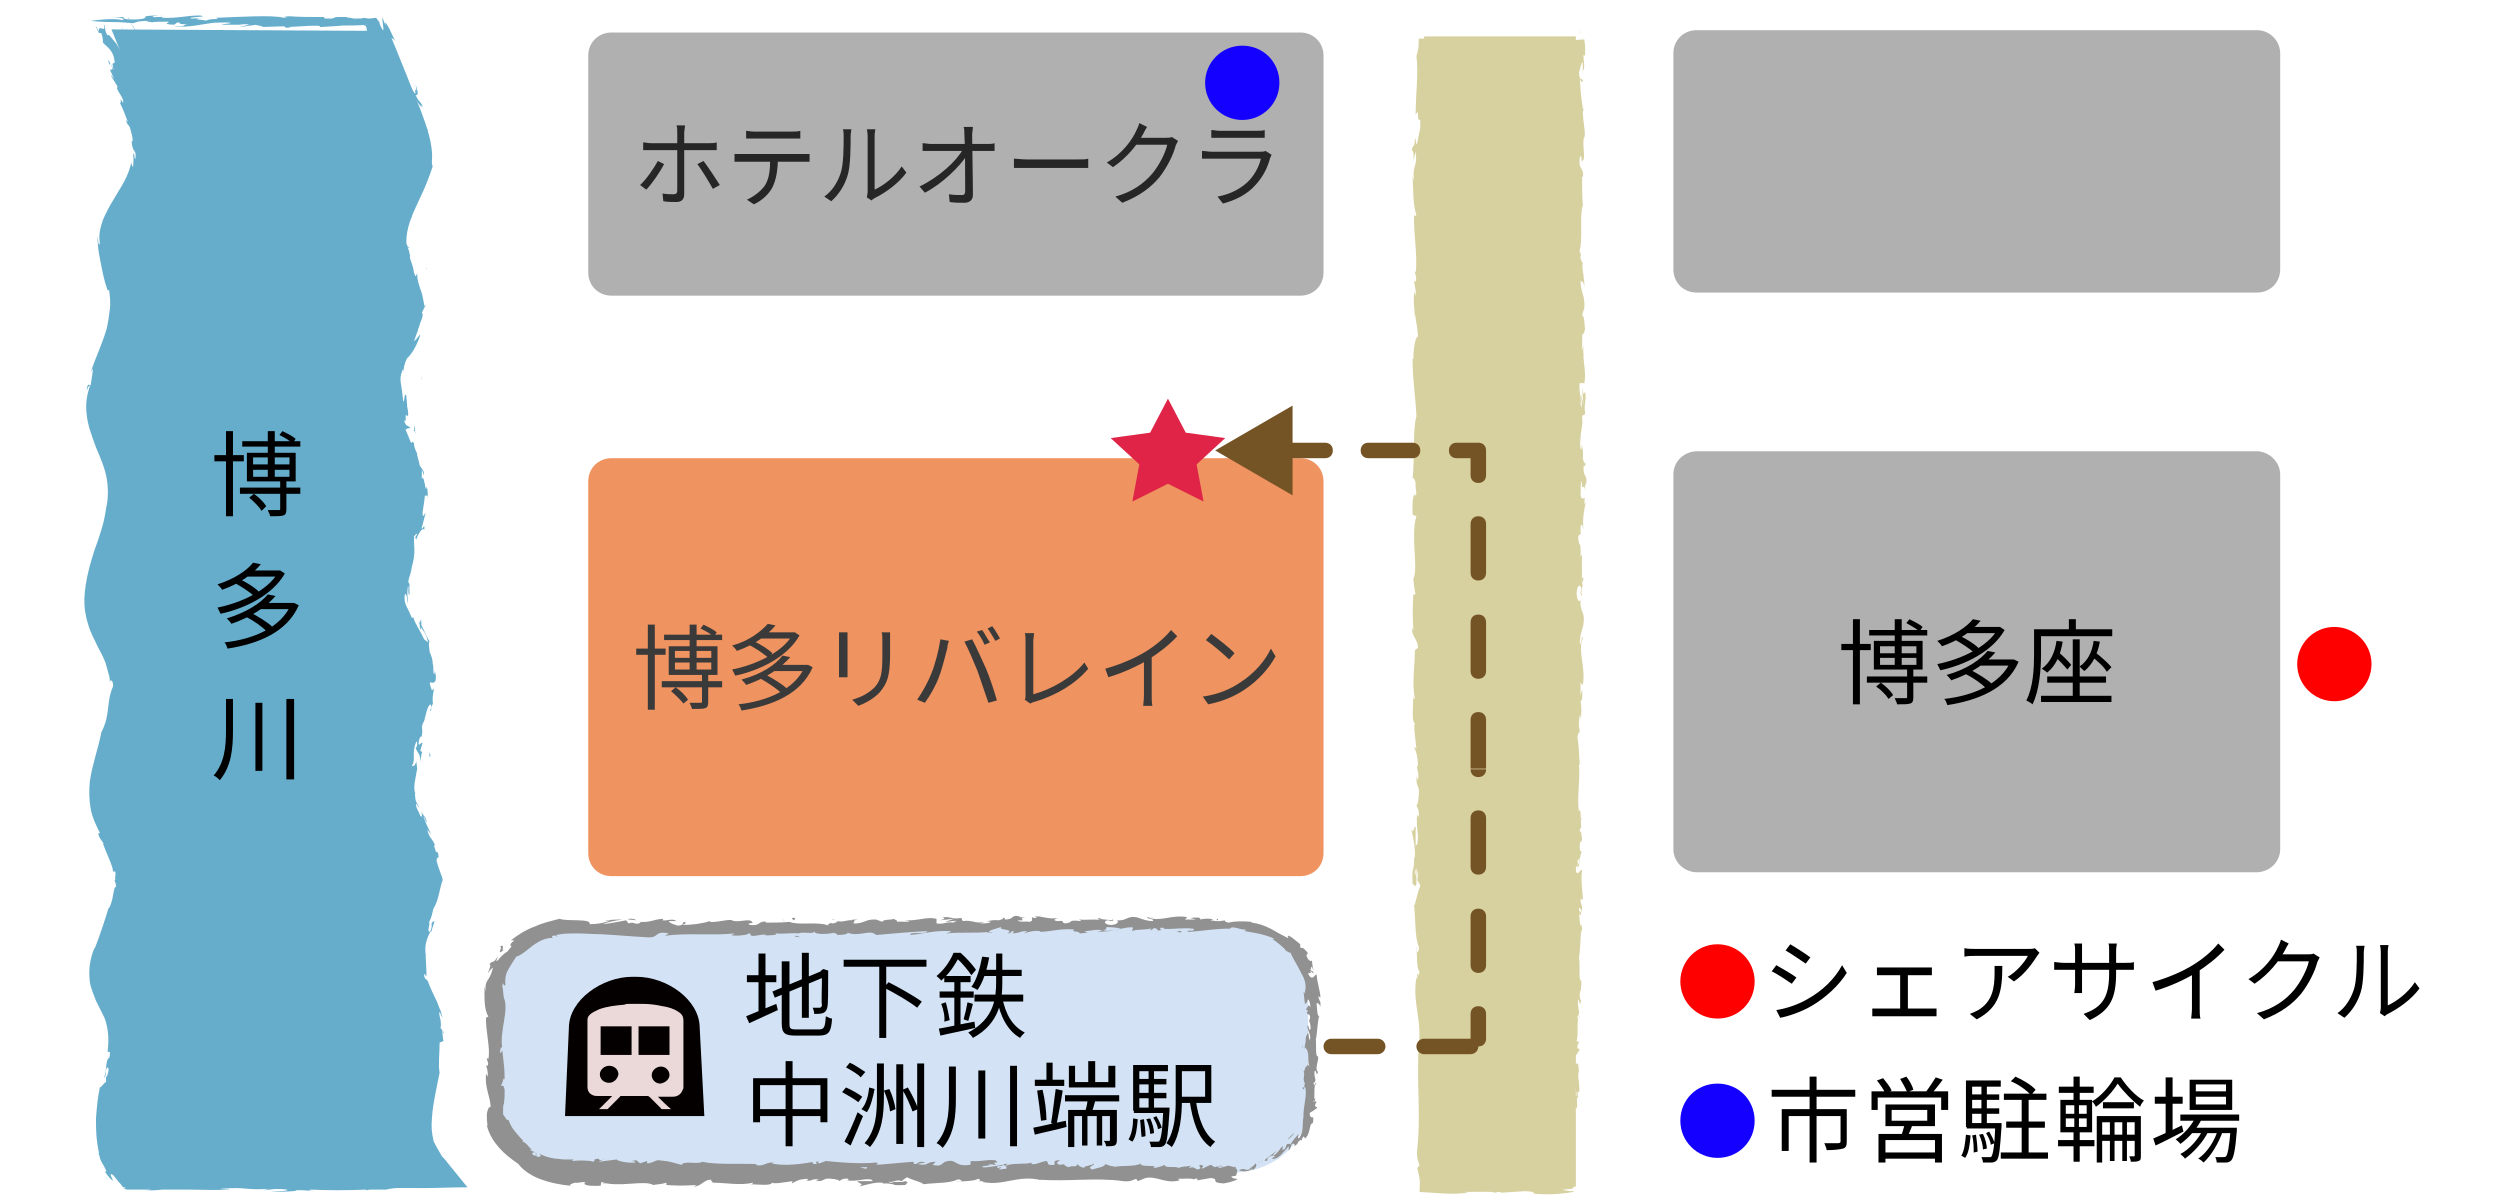 <?xml version="1.0" encoding="utf-8"?>
<!-- Generator: Adobe Illustrator 27.4.1, SVG Export Plug-In . SVG Version: 6.00 Build 0)  -->
<svg version="1.1" id="レイヤー_1" xmlns="http://www.w3.org/2000/svg" xmlns:xlink="http://www.w3.org/1999/xlink" x="0px"
	 y="0px" viewBox="0 0 323 155.2" style="enable-background:new 0 0 323 155.2;" xml:space="preserve">
<style type="text/css">
	.st0{fill:#66ADCC;}
	.st1{fill:#EF9360;}
	.st2{fill:#B0B0B0;}
	.st3{fill:#D7D09F;}
	.st4{fill:#745325;}
	.st5{fill:none;stroke:#745325;stroke-width:2;stroke-linecap:round;stroke-linejoin:round;stroke-dasharray:6,6;}
	.st6{fill:#D3E3F5;}
	.st7{fill:#919191;}
	.st8{fill:#040000;}
	.st9{fill:#EBD9D9;}
	.st10{fill:#3B3A3A;}
	.st11{fill:#262626;}
	.st12{fill:#DF2447;}
	.st13{fill:#FF0000;}
	.st14{fill:#1400FF;}
</style>
<path class="st0" d="M14.4,3.8c1.4,3.4,2.7,6.8,4.1,10.1c0.9,2.2,1.8,4.5,1.5,6.8c-0.4,3.6-3.4,6.8-3.3,10.5c0.1,2.5,1.7,4.8,2,7.3
	c0.5,4.6-3.4,8.7-3.3,13.2c0.1,3.4,2.4,6.5,2.8,9.9c0.7,5.8-4.3,11.4-3,17.1c0.5,2.2,1.9,4.1,2.5,6.3c1.5,5.9-3.5,11.9-2.6,17.9
	c0.5,3.1,2.6,5.9,2.6,9.1c0.1,4.7-4.3,8.9-3.4,13.5c0.3,1.5,1.2,2.9,1.7,4.4c1.9,6.5-4.6,14.5,0.1,19.6l35.8,0.2
	c-4.7-5.1,1.9-13.1-0.1-19.6c-0.4-1.5-1.3-2.9-1.7-4.4c-1-4.6,3.4-8.8,3.4-13.5c0-3.1-2.1-6-2.6-9.1c-1-6,4.1-12,2.6-17.9
	c-0.6-2.2-2-4.1-2.5-6.3c-1.4-5.7,3.7-11.3,3-17.1c-0.4-3.4-2.7-6.5-2.8-9.9c-0.1-4.6,3.8-8.7,3.3-13.2c-0.3-2.5-1.9-4.8-2-7.3
	c-0.1-3.7,3-6.8,3.3-10.5c0.2-2.3-0.7-4.6-1.5-6.8c-1.4-3.4-2.7-6.8-4.1-10.1L14.4,3.8z"/>
<path class="st0" d="M48.9,28.1c0-0.1-0.1-0.3-0.1-0.4C48.8,28,48.9,28.1,48.9,28.1z"/>
<path class="st0" d="M51.8,9.4C51.8,9.4,51.9,9.4,51.8,9.4c0-0.2-0.2-0.5-0.4-1.1L51.8,9.4L51.8,9.4z"/>
<path class="st0" d="M49.9,100l-0.1-0.4C49.8,99.8,49.9,99.9,49.9,100z"/>
<path class="st0" d="M48.1,57c0,0.2,0.1,0.4,0.1,0.6C48.2,57.4,48.2,57.1,48.1,57z"/>
<path class="st0" d="M22.4,1.4C22.4,1.4,22.5,1.4,22.4,1.4C22.5,1.4,22.5,1.4,22.4,1.4z"/>
<path class="st0" d="M32.4,1.9c0.2,0,0.5,0,0.7-0.1C32.9,1.9,32.5,1.9,32.4,1.9z"/>
<path class="st0" d="M33.5,1.9c-0.1,0-0.2,0-0.3,0C33.4,1.9,33.5,1.9,33.5,1.9z"/>
<path class="st0" d="M17.6,4.1c-0.2-0.5-0.5-0.8-0.8-1.2L17.6,4.1z"/>
<path class="st0" d="M33.6,147l0.2-0.1C33.6,147,33.6,147,33.6,147z"/>
<path class="st0" d="M15.8,3.8l-0.1-0.3C15.8,3.6,15.8,3.7,15.8,3.8z"/>
<path class="st0" d="M14.3,152.4l-0.4,0l-0.2-0.3c0,0.1,0.1,0.2,0.1,0.2s0.1,0.1,0.1,0.1C14,152.4,14.2,152.4,14.3,152.4L14.3,152.4
	z"/>
<path class="st0" d="M15.8,3.8L16,4.2c0,0,0-0.1,0-0.1C15.9,3.9,15.9,3.9,15.8,3.8z"/>
<path class="st0" d="M19.8,95.4C19.8,95.4,19.8,95.4,19.8,95.4c0,0.1,0,0.1,0.1,0.2L19.8,95.4z"/>
<path class="st0" d="M19.1,92c0.1,0.2,0.1,0.4,0.2,0.7C19.2,92.3,19.2,92.1,19.1,92z"/>
<path class="st0" d="M16.9,2.8l-0.4-0.7C16.6,2.4,16.7,2.6,16.9,2.8z"/>
<path class="st0" d="M18.8,54.2c0,0.1,0,0.2,0,0.3C18.8,54.4,18.8,54.3,18.8,54.2z"/>
<path class="st0" d="M48.5,54c0-0.1,0.1-0.2,0.1-0.3C48.6,53.7,48.6,53.7,48.5,54z"/>
<path class="st0" d="M54.4,80c-0.2,0.4-0.2,1.1-0.1,1.4C54.4,81,54.5,80.5,54.4,80z"/>
<path class="st0" d="M53.5,84.4c0-0.1,0-0.1,0.1-0.2C53.5,84.3,53.5,84.3,53.5,84.4z"/>
<path class="st0" d="M53.5,55.6C53.5,55.6,53.4,55.6,53.5,55.6C53.4,55.6,53.4,55.7,53.5,55.6L53.5,55.6z"/>
<path class="st0" d="M53.7,60.8c0,0.1,0,0.2,0,0.4C53.7,61,53.7,60.9,53.7,60.8z"/>
<path class="st0" d="M55.5,97.8C55.5,97.8,55.5,97.8,55.5,97.8C55.5,97.8,55.5,97.8,55.5,97.8L55.5,97.8z"/>
<path class="st0" d="M54.7,153.5c1.8,0,3.6-0.1,5.7-0.1c-0.9-1.1-1.7-2.1-2.6-3.2c-0.2-0.3-0.5-0.6-0.7-0.8l-0.4-0.7l-0.4-0.7
	l-0.2-0.4c-0.1-0.1-0.1-0.3-0.1-0.3c-0.2-0.8-0.3-1.7-0.2-2.7c0.1-1.9,0.6-4,1-6c-0.2-1,0-2.4,0-3.9l0.5-0.2
	c-0.1-0.4-0.1-0.8-0.2-1.3c0.1-0.3,0.1,0,0.1,0.2c0,0.2,0.1,0.3,0.1-0.1l-0.4-0.5c0.1-0.1,0.1-0.9-0.1-1.5c-0.1-0.6-0.1-0.9,0.4,0.3
	c-0.1-0.4-0.2-0.9-0.4-1.3c-0.2-0.4-0.3-0.9-0.5-1.2c-0.4-0.8-0.7-1.5-0.9-2c-0.2-0.8-0.6-0.4-0.6-1.2c0.1-0.2,0.2,0.3,0.3,0.2
	c0-1.2-0.1-2-0.1-2.8c-0.1-0.8-0.1-1.7,0.7-3.1l0,0.3c0.1-0.5,0.5-1.5,0.4-1.5c-0.7,0.3,0,0.6-0.6,1.4c-0.4-0.1,0.2-1.2-0.1-1.2
	c0.4-0.7,0.4-1.1,0.6-1.8c0.7-1.1,0.8-2.7,1.2-3.7c-0.1-0.6-0.5-1.3-0.8-2.5c0.1-0.9,0.4,0.2,0.2-1l-0.3-0.2
	c-0.3-0.9-0.2-0.8-0.1-0.8c-0.4-1-0.7-0.8-1-2l0.5,0.6c-0.4-0.9-0.6-1.2-1-2.3c0.1,0,0.3,0.5,0.4,0.8c0.1-0.7-0.6-1-0.6-1.4
	c-0.1,0.1,0.2,0.9-0.2,0.5c-0.2-0.6-0.7-1.2-0.5-1.6c0.1,0.2,0.2,0.4,0.4,0.6c-0.5-1.1-0.5-0.6-0.6-1.9c0,0.1,0.1,0,0.1,0.1
	c-0.4-0.8,0-2,0.2-3.3c0,0.1,0,0.2,0,0.2c0-0.5-0.1-0.8-0.1-1.1c-0.3,0.7-0.3,0.5-0.6,0.6c0.6-1-0.1-1.6,0.6-3.2
	c0.1,0,0.2,0.5-0.1,0.9c0.3,0.6,0.6,0.7,0.6,1.7c0.1-0.6,0.2-1.4,0.3-1.2l-0.3-0.2c0.1-0.4,0.2-0.7,0.3-1c-0.2-0.2-0.6,0.7-0.5-0.2
	c0.2-1,0.5-0.5,0.4-0.7c0.2-1.4-0.2-0.6,0.2-1.9c0,0.1,0,0.4-0.1,0.5c0.4-0.9,0.5-2.4,1-2.7c0.1,0.2,0.2,0.2,0.1,0.6l-0.1,0
	c0.1,1.1,0.1-0.9,0.4-0.6c-0.1,0-0.1-0.3-0.1-0.7c0-0.4,0.1-1,0.2-1.3l-0.3,0.2c-0.4-1.1-0.3-1.1,0-1c0.2,0,0.6,0.1,0.5-1
	c-0.3-1.4,0,0.5-0.3-0.3c0-0.5,0-0.8-0.1-1.2c0-0.4-0.1-0.8-0.4-1.5c0-0.4-0.2-1.2,0-1.3c-0.5-0.8-1-2.3-1.4-2.6
	c0.3,1.2,0.9,1.1,1.2,2.7l-0.5-0.4c-0.5-1.1-1.3-2.2-1.4-2.9c0,0.1-0.1,0.2-0.2,0.1c-0.3-0.7-0.5-1.1-0.7-1.5
	c-0.2-0.4-0.3-0.9-0.2-1.5c0.3-0.2,0.3,0.6,0.3,1.2c0.2-0.9-0.1-0.9,0.1-2.2c0.2-0.1-0.1,0.9,0.2,1.1l0-0.7l0-0.8c0,0,0,0,0,0
	c-0.4-0.2,0.2-1.1,0.3-2.1c0.6-2.2,0.2-2.7,0.3-4c0.2-0.3,0.4-0.4,0.4-0.3c-0.4,0.6-0.2,0.5-0.1,0.7c0.2-0.8,0.9-1.7,1-1.2
	c0.2-1.3-0.4,0.4-0.3-0.4c0.2-0.6,0.3-1.2,0.5-1.8c-0.3,0.2-0.4,0.8-0.4-0.1c0.1-0.8,0.2-1.2,0.3-2.2c0.1,0.2,0.4-0.3,0.3,0.5
	c0.1-0.5,0.1-1.3-0.1-1.6c-0.1,1.2-0.3-1.9-0.6-1c0-0.4,0-0.8,0-1.2c0.1,0.3,0.2,0.3,0.2,0.7c0.3-0.4-0.3-0.9-0.5-1.3
	c0-0.4-0.4-1.4-0.3-1.5c-0.2-0.3-0.5-1.2-0.4-1.3c-0.3-0.5-0.2,0-0.4-0.1l-0.7-1.7c0.1-0.1,0.6-0.3,0.7-0.1
	c-0.4-0.6-0.6-0.1-0.9-1.1c0.5,0.5-0.1-1.2,0.5-0.5c0.1-0.3,0-0.8-0.1-1.3c0-0.5-0.1-1-0.1-1.4c-0.3-0.5-0.2,0.8-0.4,0.8
	c-0.1-1.1-0.2-1.7-0.3-2.3c-0.1-0.6-0.1-1,0.2-1.9L52.1,48c0.2-1.1,0.2-1,0.2-1.7c0.2,0.4,1.4-1.1,2-3c-0.1-0.2-0.7,1-0.9,0.7
	c0.1-0.4,0.3-0.8,0.4-1.3c0.1-0.1,0.1,0.1,0.1,0.2c0.2-1.1,1-2.1,0.6-2.5c0.2-0.4,0.4-0.8,0.6-1.2l-0.2,0.5
	c-0.1-0.2-0.3-1.5-0.4-1.8c-0.5-1.4-0.6-1.8-0.6-2.6c-0.1,0.2-0.2,0.8-0.6-0.1c0.5-0.1-0.6-2.1-0.3-2.1c-0.1-0.4-0.2-1.1-0.4-1.1
	l0.4,0c-0.3,0-0.5-0.4-0.6-0.8c-0.1-0.5-0.1-1.1-0.1-1.6c0.3,0.1,0.4-0.2,0.4-0.5c0.1-0.4,0.2-0.8,0.5-1c-0.4-0.2,0.5-1.9,0.3-2.2
	c0.3-0.8,0.7-0.7,1-0.9l0-0.4c0.4-0.4,1.1-2.1,1.4-3.1c-0.1-0.3-0.2-0.7-0.3-1c0.1-0.1,0.1-0.2,0.2-0.4c-0.1-0.2-0.2-1-0.3-0.5
	c0-0.2,0-0.4,0-0.5c-0.4,0-0.2-0.7-0.6-1.8c0-0.2,0.1-0.2,0.2,0c-0.1-0.5,0.2-0.3,0.2-0.6c0,0.4-1.4-1.7-1.1-0.3
	c-0.1,0.1-0.5-0.6-0.6-1.1l0.3-0.4l-0.6-0.5c-0.4-0.7-0.3-1.1-0.5-1.7c0.3,0.6,1.3,1.2,0.6-0.4c0.4,0.8,0.8,1.2,1.1,1.6
	c-0.1-0.3-0.2-0.5,0.2,0c-0.6-1.2-0.4-0.4-1-1.6c0.4,0,0.3-0.4,0-1.4l0.1,0.8c-0.1,0-0.1-0.1-0.2-0.1c0.1,0.3,0.1,0.4,0,0.5
	c-0.1-0.2-1-1.3-0.9-1.6c0,1.3-1.3-2-1.3-1.2c-0.2-0.1-0.5-1-0.4-1.1c0.7,1,0.1-0.8,0.4-0.7c-0.3-0.4,0.1,0.8-0.3,0.4
	c-0.3-0.6-0.3-1.1-0.3-1.4l0.2,0.2l-0.2-1c-0.2-0.1,0.1,1-0.4,0.1c0-0.2-0.5-1.1-0.3-1.1c0.4,0.4,0.6,0,1,0.7
	c-0.2-0.4-0.5-1.1-0.8-1.7c-0.4-0.7-0.6-1.1-0.5-0.4l-0.4-1.1C49.4,3.2,49.9,5,49,3l0.1,0l-0.5-0.7l-0.9,0.1l-0.8-0.1
	c0,0.1-0.4,0.1-1.2,0.1c-0.2-0.1-0.9-0.1-0.9-0.2c-0.3,0-0.5,0-0.7,0c-0.2,0-0.3,0-0.4,0c-0.2,0-0.4,0-0.5,0.1
	c-0.2,0-0.2,0.1-0.3,0.1c-1,0-1.3,0-0.9-0.2c-1.3,0-3.7,0-4.6-0.1c-1.8,0.1,0.4,0-0.7,0.2c-1.5-0.4-5.9-0.1-8.8,0
	c0.8,0.3-0.8,0-1.3,0.4c0.6-0.1-2.8-0.2-0.2-0.4l-1.6,0.1c-1.1-0.2,2.6-0.2,1-0.4c-1.7,0-2.9,0.4-4.9,0.3c0.7-0.3-1.6,0.1-1.1-0.2
	c0.4-0.1,1-0.1,1.6-0.1l-0.4,0c-3.8,0-1.1,0.3-3.1,0.5c-2.3,0.1-1.8-0.2-2-0.3c-0.4,0-1.5,0-2.1,0.1c1.4-0.2,2.6,0.1,2,0.3
	c-1-0.3-3.5,0-4.1,0.1c3.3,0.3,2.3,0,5.5,0.3c0.4-0.1,0.4-0.3,2.2-0.3c-1.2,0.1,0.1,0.1,0.4,0.2c-0.4-0.1,1.3-0.1,1.9-0.1
	c0.5,0.1-1.1,0.3,0.8,0.4l0.4-0.3c0.8,0-0.3,0.3,1.3,0.2c-0.9,0.2,0.3,0.3-1.9,0.3C24.6,3.6,26,3.1,28,2.9C27.8,3,27.8,3,27.6,3
	c0.4-0.1,1.2-0.1,1.8-0.1c1.3,0.1-1,0.2-0.7,0.3l2.1,0c0,0,0,0,0.1,0c0.6-0.1,1.1-0.1,1.3,0c-0.6,0.1-0.9,0.2-1.3,0.3l2.2-0.3
	c-0.2,0.1,1.8,0.2,0.3,0.3l3.3-0.1l0.3,0.2c0.8,0,0.8-0.1-0.1-0.1c1.1,0,5-0.4,4.4,0c1.2-0.1,2.1-0.1,3-0.2c0.9,0,1.8,0,3.2-0.1
	c0,0,0.1,0.1,0.1,0.1c0-0.1-0.1-0.1-0.1-0.1c-0.7,0.1-0.5,0.1-0.2,0.2c0.1,0.5,0.3,1.2-0.1,0.4c0.2,0.8,0.6,0.8,1,1.5
	c0.1,0.4,0,0.5-0.2,0.4c-0.1,0-0.2-0.1-0.3-0.2c-0.1-0.1-0.2-0.3-0.3-0.4c0.1,0.1,0.2,0.2,0.2,0.4L47.8,6l-0.1,0l0.5,0.7
	c0.2,0.8-0.3,0.2,0,1.1l0.4,0.1l0.1,0.6c0.1-0.2,0.3,0.2,0.6,0.8l-0.1,0l0.4,0.7c-0.5-0.7,0.2,0.7-0.1,0.4c0.3,0.6,0.3,0.6,0.8,1.8
	l0.1-0.2c0.8,1.4-0.3,0.1,0.2,1.3l0.2-0.1c0.3,1.8,1.5,2.9,1.5,4.2c-0.3-0.7-0.5-0.5-0.4-0.5c0.5,1.1,0.6,2.8,0.7,3.9
	c-0.4,0.4-0.5,0.5-1,1.6c-0.3,0.8-0.3,0.9-0.2,1.3c-0.5,0.8-0.9,2.4-1.2,2.4c0.1,0.2-0.4,0.7-0.3,1.3l-0.1,0.1l0.3,0
	c-0.5,0.7-0.6,1.4-0.7,2.1c0,0.7,0,1.4-0.1,2.2c0-0.1-0.1-0.2-0.1-0.3c0,0.2,0.1,0.5,0.2,0.7c-0.1,0.1-0.2-0.2-0.4-0.2
	c0.2,1.1,0.5,2.1,0.9,3.1l0-0.6c0.3,0.6,0.7,1,0.8,1.7c-0.8-1.1,0.4,0.9,0.1,1.1l-0.3-0.6c0.3,0.8,0.3,0.8,0.5,0.7
	c0.3,1-0.3,0.7,0.1,1.7c0-0.2,0-0.5-0.1-0.7c0.1-0.2,0.4,0.3,0.4,0.7c0,0.1-0.1,0.4-0.2,0.1c0.2,0.8-0.2,2.1-0.2,2.4
	c-0.2,0.4-0.3,0.3-0.3,0c-0.1,0.9-0.2,1.1-0.3,1.3c-0.1,0.2-0.1,0.4-0.4,1.3l-0.1,0L50,44.7l-0.6,0.9l0.3-0.3
	c-0.2,0.6-0.3,1-0.6,1.7L49,46.7c-0.3,0.9-0.5,1.4-0.7,1.9c-0.1,0.3-0.2,0.5-0.2,0.8C48,49.8,48,50.1,48,50.6
	c-0.1,0.1-0.1-0.2-0.1-0.3c0.1,0.8,0,1.2-0.1,1.5c-0.1,0.3-0.1,0.7,0.2,1.5c-0.1-0.1-0.1,0.1-0.2,0c0.1,0.3,0.2,0.5,0.3,0.8l-0.3,0
	l0.6,0.6l-0.1,0.5l0.2,0.3c-0.2,0.9,0.6,1.9,0.6,2.9l0.3-0.2c0.9,1.2,1.4,2.6,1.4,4c0,1.4-0.4,2.9-0.6,4.4L50,66.4
	c0,0.4,0,0.8,0,1.3c-0.4,0.6-0.1-0.4-0.3-0.2c-0.2,1.4,0.3,0.6-0.2,2.2c-0.4,0.8-0.1-0.3-0.1-0.7c-0.3,1.5-0.9,3.8-1.3,4.9
	c0,0,0.1,0.1,0.1,0c-0.1,1.1-0.4,2.5-0.3,3.8c-0.1,0-0.2-0.3-0.2-0.6c0,0.4,0,1.1,0.2,1.4c-0.1-0.2-0.2-0.3-0.3-0.5
	c0,0.5,0.2,1.2,0.4,1.8c0.2,0.6,0.4,1.1,0.3,1.2c0.1-0.1,0.3-0.1,0.6,0.7c-0.2,0.5,1.2,2,1.4,3c-0.2-0.1-0.5-0.9-0.4-0.7
	c0.1,0.6,0.5,1,0.8,1.4l-0.2-0.1c0.4,0.8,0.6,1.6,0.7,2.4C51,88,51.1,88.6,51,89.1c0,0.5,0,1-0.2,0.9c-0.2,0.9,0.3-0.8,0.2,0.4
	c-0.2,0.3-0.1,1.1-0.4,1l0-0.1l-0.2,0.8l-0.2-0.6c-0.1,0.7,0,1.3,0.2,1.3c-0.3,0.7-0.5,1.7-0.8,2l0-0.3c-0.5,2-1.7,3.3-1.5,5
	c-0.1,0.1-0.1,0.1-0.1-0.2c-0.1,0.4-0.1,0.9-0.2,1.3l-0.2-0.3c0,0.8,0.1,1.5,0.3,2.3l-0.1,0c0,0.4,0.1,0.8,0.2,1.3
	c0.1,0.5,0.2,1,0.4,1.5c0.3,1,0.8,2,1.2,2.8l-0.2-0.2c1,1.8,0.6,1.8,1.2,3c-0.1,0-0.1-0.1-0.1-0.1c0.1,0.4,0.2,0.7,0.3,1.1l-0.2-0.2
	c0.5,0.8-0.3,2.2,0,1.7c0.1,0.4,0.2,1.2,0.3,1.4c-0.3,1.2-0.2,0.3-0.6,1c-0.3,0.9-0.1,1.1-0.8,2.3l-0.1,0c-0.2,0.6-0.3,1-0.6,1.9
	l0-0.3c-0.3,1.5-1.1,1.8-0.8,3.1c-0.3,0.7-0.3,2-0.5,1.9c0.1,1.1,0.3,2,0.7,2.9c0.4,0.9,0.8,1.7,1.3,2.5c-0.4,0.3,0.2,0.4,0.3,1.3
	l0.2-0.1c0.3,1,0.3,2.2,0.1,3.5c-0.2,1.2-0.6,2.6-0.8,3.9l-0.3,0.1l0.2,0.6c-0.4,1.5-0.8,3.2-1,5c-0.1,0.9-0.1,1.8,0,2.6
	c0,0.2,0.1,0.4,0.1,0.6c0,0.1,0,0.2,0,0.3c0,0.1,0,0.1,0,0.1l0,0c0,0.1,0.1,0.2,0.1,0.2c0.1,0,0.3,0.2,0.5,0.3l0.1,0.1c0,0,0,0,0,0
	c0,0-0.1,0-0.2,0l0,0c-0.1,0-0.2,0-0.4,0.1l-0.2,0l-0.1,0l0,0l-0.1,0l-0.7,0c-1.7,0-3.5,0-5.3,0c0.2-0.1-0.1-0.1,0.3-0.2
	c-0.9,0.2-2.1,0-2.9,0l0.9,0.1c-1,0.2-2.5,0-3-0.1l-1.6,0.2c-0.1,0-0.3,0-0.3-0.1l-0.3,0.1l-0.9-0.2c-0.4,0-2.6,0.1-3.2,0.3
	c-0.2-0.1-1.7-0.1-0.5-0.2l-6,0l0.9,0.1c0.1,0.2-1.7,0.3-2.6,0.2c1.2-0.1,0.1-0.2-0.4-0.3c-0.8,0.1,0.7,0.1,0.3,0.2
	c-0.5,0.1-1.3,0.1-2,0.1l-0.2,0l-0.1,0c0,0-0.1,0-0.1,0c-0.1,0-0.1,0-0.1,0l0.2-0.1c-0.2,0-0.3,0-0.3-0.1c0-0.1,0.1-0.2,0-0.2
	c-0.2-0.1-0.1-0.3-0.5-0.1c-0.4-0.9,0.2-0.4,0.1-0.7c-0.4-0.4-0.3-1.8-0.1-1.9c-0.3-0.3-0.2-1-0.1-1.6c0.2-0.7,0.3-1.3,0.1-1.4
	l0.5-0.9c-0.1,0-0.4-0.2-0.3-1c0.3-0.7,0.5-0.5,0.7-0.7l-0.4-0.5c0.7-2,1.3-4.5,0.9-7.3c0-0.3-0.1-0.7-0.2-1.1
	c-0.1-0.4-0.2-0.7-0.3-1.1c-0.2-0.7-0.5-1.3-0.8-1.9c-0.3-0.6-0.5-1.1-0.6-1.6c-0.1-0.5-0.1-0.9-0.1-1.3c-0.1-0.8-0.1-1.7,0.2-2.8
	c0.2-1.1,0.7-2.2,1.2-3.3l0,0.3c0.4-0.8,0.7-1.5,1-2.4c-0.3,0.6-0.6,1.2-0.9,1.7c0.1-0.5,0.2-0.9,0.4-1.5c0.6-1.3,1.2-3,1.1-4.9
	c-0.1-1.9-0.8-3.7-1.6-5.2c-0.7-0.9-0.7-1.3-0.7-1.6c0-0.3,0.1-0.6-0.4-1.5c0.1,0.1,0.2,0.2,0.3,0.3c-0.4-0.9-0.5-1.5-0.7-2.3
	c-0.1-0.7-0.2-1.4-0.3-2.4c0.3,0.1,0.3-0.2,0.3-0.5c0-0.3,0-0.7,0.2-0.6L18.7,99c0.2-0.4,0.6-1.5,0.7-1.3l-0.1-0.9l0.3,0
	c0.4-1.2,0.9-3.9,1.5-4.5c0.1-1.6,0.4-3.8-0.2-6.2c-0.3-1.2-0.8-2.4-1.3-3.4c-0.5-1-0.9-1.9-1.2-2.7c-0.4-0.4-0.6-1.3-0.7-2.1
	c0.1-0.3,0.2-0.5,0.3-0.8c-0.1-0.8-0.3-1.6,0-2.4c0,0,0.1,0,0.1,0.1c0.1-0.8,0.5-1.6,0.5-2.5c0.3-0.9,0.8-1.9,0.9-1.5
	c-0.2-0.1,0-0.6,0.2-1.1c0.2-0.5,0.5-1,0.5-1s0.3-0.8,0.6-2.3c0.2-0.8,0.3-1.7,0.3-2.9c0-1.1-0.2-2.5-0.7-3.9
	c-0.9-2.7-2.5-5.4-2.4-7.9c0-1.3,0.4-2.7,1-4.3c0.6-1.6,1.4-3.4,1.8-5.4c0.2-1,0.3-2.1,0.1-3.2c-0.1-1.1-0.5-2.2-0.8-3.1
	c-0.8-1.9-1.5-3.4-1.5-4.7c-0.1-1.3,0.5-2.8,1.2-4.5c0.7-1.7,1.5-3.5,1.5-5.5c0.1-2-0.5-3.8-1.1-5.3c-0.7-1.5-1.4-2.8-2-4.1
	C17.1,9.1,15.9,7,15,5.6c-0.4-0.4-1-1.4-1.1-1c-0.5-0.8-0.2-1.3-0.5-1.4c0.4,1.2-0.8-0.2-0.6,0.9l-0.4-0.7c-0.2-0.1,0.6,1,0.2,0.8
	l0.5,0.1c0.2,0.6,0.2,0.9,0.2,1.2c0.4,0.5,1.2,0.8,1.5,2.2l-0.2-0.4c0.5,1.1,0,0.7,0,1l-0.1-0.2l0.2,1c-0.2-0.7-1-1.8-0.7-1.2
	c0.4,1.3,0-0.4,0.4,0.6c0.3,0.6,0,0.5-0.2,0.5l0.5,1.1c-0.2,0-0.3-0.7-0.3-0.2l0.8,1.3c-0.4,0.3,0.9,1.4,0.7,2.1
	c-0.6-1-0.1,0.1-0.4,0c0.4,0.8,0.7,1.6,1,2.4c0,0.2-0.4-0.6-0.2-0.2c0,0.5,0.4,0.7,0.5,1c0,0.2,0.6,1.8,0.2,1.8
	c0.1,0.8,0.2,1,0.3,1.1c0.1,0.2,0.3,0.3,0.2,1.1c-0.2,0.2-0.1-1.2-0.3-0.5c0.1,0.5,0,1.1,0,1.6c-0.1-0.2-0.3-0.3-0.2-0.9
	c-0.3,2.1-1.5,3.6-2.4,5.2c-0.5,0.8-0.9,1.6-1.3,2.5c-0.3,0.9-0.6,1.9-0.4,3c-0.2,0.7-0.2-0.5-0.3-0.9c0,1.7,0.3,2.8,0.5,3.9
	c0.2,1,0.4,2,0.8,3.1l0.2,0c0.1,0.8,0.2,1.6,0.1,2.4c-0.1,0.8-0.2,1.6-0.4,2.5c-0.5,1.8-1.4,3.7-2.1,5.7l0.3-0.5
	c0,0.6-0.2,1.5-0.3,2.2c-0.1,0.1-0.4-0.6-0.5,0.7c0.1-0.3,0.3-0.8,0.4-0.6c-0.3,0.9-0.6,2.2-0.4,3.6c0.1,1.4,0.7,2.9,1.2,4.3
	c0.6,1.4,1.2,2.8,1.4,4.1c0.2,1.3,0.2,2.5-0.1,3.8c-0.2,1.7-0.8,3.5-1.5,5.4c-0.6,1.9-1.2,4-1.3,6.2c0,0.6,0,1.1,0.1,1.7
	c0.1,0.6,0.2,1.1,0.4,1.7c0.3,1.1,0.9,2.1,1.3,3c0.5,0.9,0.9,1.7,1.1,2.5c0.1,0.4,0.2,0.8,0.3,1.1c0.1,0.4,0.1,0.8,0.1,1.2
	c-0.1-1,0.5-0.6,0.4,0.2c-0.9,2-0.3,3.6-1.5,5.9c-0.4,2.1-1.2,4.2-1.5,6.4c-0.1,1.1-0.1,2.2,0.1,3.4c0.2,1.2,0.7,2.2,1.2,3.2
	l-0.2,0.1c0.1,0.6,0.4,0.8,0.7,1.3l-0.1,0c0.5,1.4,1.3,2.9,1.3,3.6l0.3,0c0.1,0.7-0.1,0.4,0,1.1l-0.1,0c0.1,0.3,0.2,0.6,0.2,0.9
	c-0.2-0.1-0.3,0.5-0.4,1.1c-0.1,0.6-0.3,1.4-0.6,1.7c-0.3,1-1,3.2-1.7,5c-0.2,0.2-0.4,0.8-0.6,1.7c-0.2,0.9-0.2,1.9-0.1,2.7
	c0.1,0.8,0.5,1.7,0.8,2.5c0.4,0.8,0.8,1.6,1.1,2.2c0.5,1.3,0.6,2.8,0.4,4.4l0.3,0c0,0.3,0,0.5-0.1,0.8c-0.1,0-0.1,0.1-0.1,0
	c-0.4,0.6-0.2,1.9-0.6,2.6c0.4-0.4,0.2-0.6,0.3-1.1c0.3-0.7,0.5,0,0.1,0.9l-0.1,0l0,0.7c-0.3,0.1-0.5,0.6-0.8,0.7
	c-0.3,1.4-0.4,2.7-0.5,4c0,1.3,0,2.7,0.4,4.5c-0.1-0.1-0.1,0,0,0.2c0,0.1,0.1,0.2,0.1,0.4c0.1,0.2,0.1,0.3,0.2,0.5
	c0.5,0.8,0.9,1.6,0.4,1.2c0.5,0.8,0.9,1.1,1,1.2c0.1,0.1,0.1,0,0-0.2c-0.2-0.4-0.4-0.9,0.2-0.4c0.3,0.4,0.6,0.8,0.9,1.1
	c0.1,0.1,0.2,0.3,0.3,0.4c0.2,0,0.3,0,0.3,0.1c-0.7,0.1,0.9,0.2-0.2,0.2c1.1,0,2.2,0,3.4,0c0.3,0-0.4,0.1-0.8,0.1
	c0.8,0,1.6,0,2.3-0.1c0.4,0,0.9,0,1.3,0c0.9,0,1.7,0,2.5,0c1.6,0,3.2,0.1,4.9,0c0.3-0.1-1.3,0-1.1-0.1c3.4-0.3,3,0.2,6.2,0l-0.7,0.2
	c1-0.1,1.5-0.3,3.1-0.1c0.3,0.2-1.4,0.2-2.2,0.3c1.2,0,4.1-0.1,3.2-0.2c1.4-0.1,1.9,0.1,2.6,0.1c0,0-1.3-0.1-0.5-0.2
	c1.9,0.1,4.8,0.1,7.1,0c0,0,0.1,0.1-0.1,0.1c0.2,0,0.4-0.1,0.6-0.1c0.2,0,0.2,0,0.6,0c0.5,0,1,0,1.5,0
	C50.9,153.4,52.2,153.5,54.7,153.5L54.7,153.5z"/>
<path class="st0" d="M53.6,55c-0.1,0.2-0.1,0.5-0.1,0.7c0.1,0,0.1,0,0.2,0.4C53.6,55.6,53.6,55.3,53.6,55z"/>
<path class="st0" d="M53.2,89.5c0,0.1,0.1,0.2,0.1,0.2C53.3,89.6,53.3,89.6,53.2,89.5z"/>
<path class="st0" d="M55.6,97.5c-0.2-0.6-0.1,0-0.1,0.3C55.6,97.8,55.6,97.8,55.6,97.5z"/>
<path class="st0" d="M55,34.6c0.1,0.1,0.1,0.2,0.2,0.2C55,34.6,55,34.5,55,34.6z"/>
<path class="st0" d="M54.5,48.5c0,0.2-0.1,0.4-0.1,0.6C54.5,48.8,54.5,48.6,54.5,48.5z"/>
<path class="st0" d="M55.3,12.9C55.3,12.9,55.3,12.9,55.3,12.9C55.2,13.6,55.3,13.2,55.3,12.9z"/>
<path class="st1" d="M168,59.2H79c-1.7,0-3,1.3-3,3v48c0,1.7,1.3,3,3,3h89c1.7,0,3-1.3,3-3v-48C171,60.5,169.7,59.2,168,59.2z"/>
<path class="st2" d="M291.5,58.3h-72.2c-1.7,0-3.1,1.3-3.1,3v48.4c0,1.7,1.4,3,3.1,3h72.2c1.7,0,3.1-1.3,3.1-3V61.3
	C294.6,59.7,293.2,58.3,291.5,58.3z"/>
<path class="st2" d="M168,4.2H79c-1.7,0-3,1.3-3,3v28c0,1.7,1.3,3,3,3h89c1.7,0,3-1.3,3-3v-28C171,5.5,169.7,4.2,168,4.2z"/>
<path class="st2" d="M291.6,3.9h-72.4c-1.7,0-3,1.3-3,3v27.9c0,1.7,1.3,3,3,3h72.4c1.7,0,3-1.3,3-3V6.9
	C294.6,5.3,293.3,3.9,291.6,3.9z"/>
<path class="st3" d="M203.6,4.7H184v148.6h19.6V4.7z"/>
<path class="st3" d="M202.9,153.2c0.1,0.2,0.3,0.1,0.2-0.5l-0.3-0.4L202.9,153.2z"/>
<path class="st3" d="M203.5,149.1c-0.2-0.7-0.4-1.6-0.7-1.1c0.3,0.7,0.2,0.9,0.6,1.7c0,0.6-0.1,1.1-0.2,1c0.1,0.2-0.1,1,0.1,1.3
	c0.3-0.8,0.3-1.8,0.1-2.9C203.4,148.8,203.4,149,203.5,149.1z"/>
<path class="st3" d="M204,89.1l0,0.4C204,89.4,204,89.3,204,89.1z"/>
<path class="st3" d="M204.2,51.9c0,0.3,0,0.4,0.1,0.4C204.2,52.1,204.2,51.9,204.2,51.9z"/>
<path class="st3" d="M204.5,45.6c0,0.1,0,0.3,0,0.4C204.6,45.8,204.6,45.7,204.5,45.6z"/>
<path class="st3" d="M204,89.1l0.1-1C204,88,204,88.6,204,89.1z"/>
<path class="st3" d="M202.7,140.8c0,0.2,0,0.4,0.1,0.5C202.8,141.2,202.8,141,202.7,140.8C202.7,140.8,202.7,140.8,202.7,140.8z"/>
<path class="st3" d="M204.3,105.5v0.3c0,0.1,0.1,0.2,0.1,0.3L204.3,105.5z"/>
<path class="st3" d="M204.3,118.1c0-0.3-0.3-0.4-0.4-0.5c0.1,0.2,0.2,0.4,0.2,0.6C204.2,118.2,204.2,118.2,204.3,118.1z"/>
<path class="st3" d="M203.8,138l0,0.4C203.9,138.3,203.8,138.1,203.8,138z"/>
<path class="st3" d="M204.3,96.5c0,0,0.1-0.1,0.1-0.1C204.4,96.4,204.4,96.4,204.3,96.5z"/>
<path class="st3" d="M186.5,152.1C186.5,152.1,186.5,152.1,186.5,152.1C186.6,152.1,186.6,152.1,186.5,152.1z"/>
<path class="st3" d="M203.6,153.3l-0.2,0c0,0,0,0.1,0,0.1L203.6,153.3L203.6,153.3z"/>
<path class="st3" d="M204.9,34C204.9,34,204.9,34,204.9,34C204.9,34.3,204.9,34.2,204.9,34z"/>
<path class="st3" d="M204.7,12c0,0.1-0.1,0.2-0.1,0.3C204.6,12.3,204.7,12.2,204.7,12z"/>
<path class="st3" d="M204.3,27.2l0-0.5C204.4,26.9,204.4,27,204.3,27.2z"/>
<path class="st3" d="M204.3,13.6c0-0.2,0.1-0.3,0-0.6c0,0,0,0.1,0,0.1C204.4,13.1,204.4,13.3,204.3,13.6z"/>
<path class="st3" d="M204.3,3.9c0,0.1,0,0.1-0.1,0.2c0,0.1,0,0.2,0,0.3L204.3,3.9L204.3,3.9z"/>
<path class="st3" d="M185.2,122.7c-0.1,0.2-0.2,0.4-0.2,0.5C185.1,123,185.2,124.6,185.2,122.7z"/>
<path class="st3" d="M202.9,140.8c-0.1-0.1-0.1-0.2-0.1-0.3C202.8,140.6,202.8,140.7,202.9,140.8
	C202.8,140.9,202.9,140.9,202.9,140.8L202.9,140.8z"/>
<path class="st3" d="M202.2,13.2l0-1.5C202.2,12.1,202.2,12.6,202.2,13.2z"/>
<path class="st3" d="M185.1,45.4l0,0.4C185.2,45.6,185.2,45.5,185.1,45.4z"/>
<path class="st3" d="M202.2,7.1c0.1-0.3,0.2-0.6,0.2-0.9c0-0.1,0-0.1-0.1-0.2L202.2,7.1L202.2,7.1z"/>
<path class="st3" d="M185.6,139.1c0-1.2-0.4-0.6-0.6-0.8c-0.1-1.5,0.3-0.7,0.5-1.2c-0.1-0.9-0.4-1.6-0.4-2.3c0.1-0.1,0.1-0.2,0.2,0
	c-0.3-1,0-2.9-0.4-4c0-0.1,0.1-0.1,0.1-0.1c-0.2,0.2-0.4,0.2-0.5,0.2c0-0.6-0.2-1,0-1.2c0,0.3,0.1,0.4,0.2,0.5l-0.1-0.6
	c0.3-0.5,0.1,0.8,0.4,0.8c-0.1-1.1-0.4-2.5-0.3-3.3c0.3-0.2,0.1,2,0.4,0.9l-0.1,1.3c0.5-1,0,0.8,0.5-0.1c0.1-1.8-0.2-2-0.1-3.7
	c-0.2-0.4-0.3,0.1-0.5-0.3c-0.3-2.5,0.8-2,0.4-3.8c-0.2-0.5-0.6-0.7-0.4-2l0.4,0.4c0-1.7-0.5-1-0.3-2.8c0.1,0.3,0.1,1.3,0.2,1.1
	c0.3-1.2-0.2-0.8-0.2-1.7l0.3-0.2c0-1.8-0.3-3.8-0.4-5.9c0.1,0.1,0.2,0.5,0.3,0c-0.2-2.5,0-5.4,0.2-7.9l-0.3-0.9
	c0-0.2,0.1-0.4,0.2-0.2c0.1-1-0.2-0.1-0.3-0.5c0-0.5,0.2-0.7,0.3-0.4c-0.2-1.7-0.5-4.8-0.2-6.6l0.1,0.3c0.1-1.4-0.6-1.6-0.3-2.9
	l0,0.2c0.1-3-0.1-6.3,0.3-8.6c-0.4-0.4,0.2-3-0.4-3.2c0.3-1.7,0.4-1.2,0.6-3.6c0-0.6-0.4-1-0.4-1.8l0.3,0l-0.3-1.1l0.4-0.6l-0.1-0.7
	c0,0.3-0.1,0.6-0.2,0.6c-0.1-1.2,0.2-2.9,0.4-2.9l-0.3-2.8c0.1,0.1,0.2,0.5,0.2,0.9c-0.3-1.5,0.3-0.3,0-1.6
	c-0.1,0.2-0.2-0.1-0.2-0.1c0.2-0.7,0.2-2.2,0.1-3.4l0.2,0.2c0.1-2.1-0.1-4.3-0.1-6.6c-0.1,0.8-0.5,0.6-0.5,0l0.3-0.3
	c-0.2-0.4-0.1,0.7-0.4-0.2c0-0.9,0.4-0.6,0.5-0.1l-0.1-1c0.1-0.1,0.1,0.2,0.3,0.2c-0.2-0.4,0.3-1.8,0-2.4l0.1-0.1
	c0-2.3-0.1-3.4-0.1-5.2c-0.3,0-0.2-0.8-0.4-1.3c0.1-1.4,0.3-2.9,0.3-4.6c-0.1-1.2-0.2-0.3-0.4-0.9c0.3-0.1,0.2-1.8,0.4-0.9
	c0-2,0-2.6-0.3-5.1c-0.1,0.3-0.1,0.6-0.2,0.4c0-0.5,0.1-1,0.2-1l0,0.1c-0.4-2.8,0.7-6.5,0.2-8.8l0,0.1l-0.3-2.3
	c0-1.1,0.2,0.6,0.3-0.2c-0.4-2.5,0.1-4-0.2-6.1c0.7-1.6,0-5.7,0.4-7.9l-0.2,0.1c-0.2-0.6,0.1-0.7,0.1-1.1c-0.1,0.1-0.2,0.6-0.3,0.3
	c0-0.6,0-1.2,0-1.8c1.2,0,2.3,0,3.5,0c1.6,0,3.1,0.1,4.7,0.1c2.9,0.1,5.8,0.1,8.6,0.2c0,0,0,0,0,0c0.1,0,0.3-0.1,0.4,0
	c0.1,0.3,0.2,0.7,0,1.7l-0.3-0.6c0.4,3.6,0,7.4,0.3,10.9c-0.1-0.2-0.2-0.2-0.2-0.6c-0.2,0.7,0,2.8,0.2,2.8c0,0.5-0.2,0.1-0.3,0.5
	c-0.1,0.7,0.3,1.9,0.1,2.3c0,0.1-0.1-0.2-0.1-0.3c0.1,0.5,0,2.3,0.2,1.8c-0.1,1.3,0.1,2.5,0,3.6c0.3,0.7-0.1,2.3,0.3,2.5
	c-0.4-0.1-0.4,2.3-0.1,3.2c-0.1-0.3-0.1,0.7-0.3,0.4c0,1,0.1,1.8,0.3,1.7c-0.5,1.8,0.4,3.5-0.3,4.5c0.2,2.8,0.4,5.5,0.5,8
	c-0.4-0.1,0-2.8-0.5-2.7c0.2,2.4,0.6,3.8,0.5,6.2c-0.1,0.6-0.2-0.4-0.3-0.6c0.2,2.4,0,4.7,0.2,6.8c0,0-0.1-0.2-0.1-0.5
	c0,0.4-0.1,1,0.1,0.9l-0.1-0.4c0.3-0.7,0.6,1.7,0.8,1.8c-0.6-0.7-0.1,2.1-0.9,1c0,0.3,0.1,0.6,0.3,0.6c0,0.4-0.1,0.5-0.3,0.1
	c0.1,1.5,0.3,1,0.3,2.4c-0.1,0-0.1-0.3-0.2-0.4c0.2,0.7,0.4,1.4,0.3,2.6c-0.1-0.1-0.1,0.1-0.1-0.3c0,2,0.5,3.4,0.3,5.6
	c-0.4-0.6-0.1,0.7-0.5,0.9l0.1,1.2l0.2-0.5c0,1,0.3,1.9,0.1,2.8l-0.1-0.8l0.1,1.9l0.1-1.1c0.2,1,0.5-0.1,0.4,1.3c0-0.3,0,1-0.2,1.6
	c0.1,0.5,0.2,1,0.1,1.8c-0.1,0.2-0.4-0.2-0.5,0c0.3,0.5,0.1,2.4,0.4,3.1c-0.1-0.2-0.3-0.2-0.3-0.2l0.2,0.4c-0.1,0.5-0.1,0.6-0.3,0.5
	c0,1.4,0.5-0.5,0.3,1.2c0-0.1-0.1-0.1-0.1-0.4c-0.1,1.7,0.2,3.3,0,4.9c-0.4,0.5-0.1-1.4-0.4-0.8c0.1,2.3,0.4,4.7,0.4,6.9l0-0.4
	c0.5,0.3-0.3,1.6,0,2.7c0-0.3-0.3-0.4-0.2-0.3c-0.1,1.5,0.1,3.1,0.3,5.4l-0.1-0.3c-0.1,0.9-0.1,2.3-0.1,3.3c0.1,0.3,0.1,0.8,0.3,0.5
	c-0.8,3,0.4,5.6-0.2,8.3c0-0.3-0.1-0.7-0.1-0.5l0.1,2.2c0.2-0.2,0.1-0.3,0.3-0.8c0.1,0.3,0.2,0.9,0.2,1.5c-0.1-1-0.4,0-0.5,0.4
	c0.1-0.1,0.1,0.1,0.2,0c-0.4,1.2,0.5,0.2,0.2,1.8l-0.1-0.1c0.1,0.6,0.2,1.1,0.2,1.8c-0.3,0.3-0.1-0.6-0.3-0.7c0,0.9,0.5,1.8,0.2,2.6
	c-0.1-0.4-0.1-0.9-0.1-1.3c-0.3,0.9-0.2,1-0.3,1.7v-0.1l-0.1,1.5l0.1-0.4c0.7,1.1,0.1,2.3,0.6,3.8c-0.4-1.5-0.2-0.2-0.5-0.4
	c-0.1,0.4-0.2,1-0.3,0.8c0.2,0.7-0.2,1.2,0.2,2.2c-0.1,0,0,0.8-0.2,0.6c0.1,0.9,0.2-0.2,0.3-0.1c0.3,1.4-0.4,3.4,0,5.5
	c0.2,1.8,0.5,2.1,0.7,3.8c-0.2,0.6-0.4-0.5-0.4-0.5c-0.1,0.9-0.1,1.6,0,2.4c-0.1-0.2-0.2,0-0.3,0.3c0,0.7,0.4,0.5,0.2,1.4
	c-0.1-0.2-0.3-0.4-0.4-0.7c0.1,0.8,0.3,1.6,0.4,2.4c-0.2,0.2-0.3-0.5-0.4-0.8c0.1,0.9,0.1,2.4,0.4,2.7l0.1-0.6
	c0,0.3-0.2,0.2-0.3-0.1c-0.2-0.8,0.1-1.2,0.2-1.2l0.1,0.6c0.6-0.6-0.1-2.4-0.1-3.6l0.4,0.5l-0.3-1.2c0.1-0.3,0.3-0.4,0.4,0.2
	c0.2-0.9-0.1-0.8,0.1-1.5c0-0.1,0.1,0,0.1,0l-0.1-0.8c0.1,0.2,0.3-0.1,0.2,0.4c0.2-1.5-0.3-2.4,0-3l0,0.1c-0.1-2.1-0.3-0.2-0.6-1.8
	l0.7-1.1l-0.3-0.2c0-0.2,0-0.6,0.2-0.6c-0.2-0.8-0.1,0.1-0.3-0.3c0.3-1-0.1-2.9,0.4-3.1c-0.2-0.4-0.2,1-0.3-0.1
	c0.5-0.3-0.1-1.3,0.1-2.2c0.3,0.3,0.1,1.2,0.4,0.2c-0.5-0.6,0.1-1.8,0-2.6c-0.4,0-0.1-1.7-0.3-3.1c0.1,0.1,0.2-2.5,0.3-3.8l0.1,0
	c-0.4-0.2-0.3-1.5-0.4-2.5c0.2,0,0.3,0.2,0.4,0.7v-0.9c-0.1-0.2-0.2-0.5-0.2-1l0.3,0.2c0-1.2-0.3-2.4-0.1-3.9
	c-0.3-0.1-0.7,1.2-0.9-0.4c0.1-0.1,0.4-0.1,0.4,0.3c0-0.1-0.1-0.5-0.1-0.8l0.2,0.6c0.1-0.7-0.2-0.4-0.2-0.9c0.2,0,0.1-0.4,0.3-0.3
	c0,0.1-0.1,0.5,0,0.7c0-0.6,0.1-1.4,0.3-1.6c-0.1,0.1-0.3,0-0.3-0.5c0-1.2,0.2-0.4,0.3-1.1c-0.1-0.3,0-1-0.3-1
	c0-0.3,0.1-0.4,0.2-0.5c-0.1-0.6,0-2.8-0.3-2.1l0,0.2c0,0,0-0.1,0-0.1c-0.3-2,0.2-4.1,0-6.1h0.1c-0.1-1.2-0.1-2.6-0.3-3.5
	c0-0.3,0.2-0.8,0.3-0.7c-0.1-0.9-0.2-1,0-2.3c0.2,0.9,0.1-0.3,0.1,0.9c0.1-1.2,0.2-1.4,0-2.7c0.2,0.4,0.3-0.9,0.2-1.4l-0.2,0.8
	c0-0.6,0-1.2,0-1.7l0.3,0.3c0.4-2.4-0.7-4.3,0-6.1c-0.2-0.6-0.2,1.3-0.4,0.7c0-1.1,0.5-2.2,0.5-2.6c0.2-1.5-0.5-1.4-0.4-3
	c-0.1,0.2-0.4,0.4-0.5-0.8c0-1.1,0.5-1.3,0.6-0.7c0,0.3,0,0.4-0.1,0.4c0,0.4,0.1,0.8,0.2,0.4l-0.1-0.1c0.1-0.5,0.1-2.1,0.3-1.7
	c-0.1-0.8-0.2-0.4-0.3,0.3c0.2-1.4,0-2.2,0.1-3.7c-0.1,0.2-0.2,0.4-0.2,0.2c0.1-2.1-0.2-0.9-0.3-2.4c0.2-0.8,0.4,0.3,0.3-1.2
	c0.1-0.9,0.3-0.2,0.4,0.2c-0.2-1.3,0.1-2.5,0.2-3.2l0.1,0.7c-0.1-0.4-0.1-0.8,0-1.1l-0.2,0.4c0-0.4,0-0.8,0.1-0.7
	c-0.2-0.4-0.4,0.3-0.6-0.5c0.1-0.5-0.1-1.7,0.2-1.8c-0.1,1.7,0.3-0.2,0.4,1.3c0-0.3,0-0.6,0-1c0-0.1,0.1,0.1,0.1,0.2
	c0.3-1.6-0.4-0.8-0.3-2.5c0.2,0.2,0.3-0.4,0.3-0.7c0,0.7-0.3,0.3-0.4-0.3c0.1-1.1-0.1-1.2-0.1-1.8l-0.1,0.7
	c-0.2-0.2-0.1-0.8-0.2-1.5c0.1-0.1,0.1,0.7,0.2,0.4c-0.3-0.8,0.3-1.9,0.1-3.1c0.1-0.5,0.3-0.1,0.4-0.5c-0.2-1.3,0.2-1.4,0-2.8
	c-0.2,0.4-0.2,0.5-0.4-0.5l0.2,2.3l-0.3-1.5c0,0.7,0.1,1.5,0.1,1.9c-0.2-0.7-0.1-0.6-0.3-0.3c0.4-0.9-0.2-1.9,0-3l0.6,0
	c0.3-1.6-0.3-2.9-0.1-5l-0.1,0.7c-0.2-0.3,0-1.3-0.1-2c0.2,0.1,0.3-0.4,0.4-0.7c-0.1,0,0-1.6-0.4-1.8l0.3-0.9c0.1-1.7-0.5-2-0.5-3.6
	c0.2,0.5,0.3-0.3,0.5,0.9c0-0.5,0-1-0.1-1.1c0.1-0.3-0.3-1.5-0.1-2c-0.1-0.2-0.3-0.3-0.3-0.9c0-0.1,0.1,0,0.1,0
	c-0.1,0-0.1-1-0.3-0.4c0.6-1.7,0-4.7,0.5-6.2c-0.1-1.2-0.1-2.7-0.1-3.7c0.1,0.1,0.1,0,0.1,0.2c0.2-1.5-0.6-0.9-0.4-2.6
	c0.3-0.9,0.2,0.9,0.3,0.4c0.6-0.2-0.1-2.1,0.3-3.2l0,0.3c0.2-0.9-0.2-2.1-0.2-3.6c0,0,0.1,0.1,0.1,0c-0.3-1-0.4-2.8-0.5-4.2
	c0.2,0.4,0.1,0.6,0.4,0.4c0-0.6-0.4,0.2-0.5-1.1c0.1-0.4,0.3-1.3,0.5-1.4v1.2c0.4-0.6,0-1.5,0.1-2.1l0.2,0.1c0-0.2,0-0.4,0-0.5
	c0-0.2,0-0.4,0-0.6c0-0.4-0.1-0.7-0.1-1c-0.6,0-1.2,0.1-2,0.1c-0.3,0-0.6,0-1,0c-0.3,0-0.7,0-1.1,0l0.3,0.1c-1.6,0.2-1.4-0.1-3,0
	L197.1,5c-1.1,0.1-3.7,0.2-5.6,0.3c1.1-0.2,3.3-0.3,4.7-0.4c-1.1,0-3.6,0-4.1,0.1c0.4,0,1-0.1,1.4,0c-1.3,0.2-3,0.3-5.1,0.3
	c0.1-0.2-0.4-0.2-1.3-0.3c-0.4,0-0.9,0-1.4,0c-0.8,0-1.6,0-2.4,0c0,0.5,0,1.1-0.1,1.5c-0.1,0.3-0.1,0.6-0.2,0.7
	c0.3,2.4-0.1,4.8-0.1,7.6c0.6-1,0,0.8,0.6,0.7c0,0.7,0,0.9,0,1l-0.4,2c-0.2,0.5-0.1-0.6-0.3-0.6c0,1.4-0.3,0.6-0.4,1.6
	c0.2-0.2,0.3,0.5,0.2,1.3l0.3-1.2c0.3,2-0.5,1.7-0.2,3.8l-0.2-0.6c0.1,1,0,3.8,0.5,4.9c-0.1,0.2-0.2,0.4-0.3,0
	c-0.1,2.5,0.5,5.5,0.2,7.5l-0.1-0.2c0,0.5,0.3,0.8,0.1,1.4c-0.1,0-0.1-0.2-0.2,0c0,0.2,0.3,1.2,0.2,1.8l-0.2-0.5
	c-0.2,2.4,0.4,3.7,0.5,5.8c-0.4,0-0.6,1.9-0.6,2.9l-0.1,0c0,2.8,0.4,4.8,0.5,7.4c-0.5,1.6-0.2,5.5-0.5,8.1c0.1-0.4,0.3,0.1,0.4,0.5
	c-0.1,0.6,0.3,1.7-0.1,1.6v-0.2c-0.4,0.5-0.3,1.7-0.3,2.7l0.5,0.2c-0.8,2.6,0.3,6.7-0.4,8.1c0.1,0.6,0.1,1.4,0.3,2l-0.3,0
	c-0.1,1.7-0.1,2.6,0,4.7l-0.2-0.4c0,1.2,0.8,1.5,0.8,2.6l-0.4,0.3c0,2.1-0.4,4.2,0,6.3c-0.1,0-0.2-0.1-0.2-0.4c0,1-0.3,3.8,0.3,3.5
	c-0.4,0,0,2.2,0.1,3.3l-0.3-0.2c0.4,1,0.4,1,0.5,2.3c0,0.3-0.2,0.3-0.1-0.1c-0.1,1.1,0.3,0.8,0.1,2.1l-0.2-0.5c0,1.1,0.1,1,0.3,1.6
	c0.1,0.7-0.1,2.1-0.3,2.2c0.1,0.1,0.4,0.7,0.3,1.4c-0.1,0.1-0.1-0.1-0.2-0.3c-0.2,1.8,0.3,2.7,0,3.9c-0.1,0-0.1,0.1-0.2,0.2
	c0-1.4,0-2.6,0-2.5c-0.3,0-0.3,1.2-0.6,0.2c0.2,0.9,0.6,2.5,0.5,3.7c0,0.1,0,0.1-0.1,0.1l0-0.1c0,0.3,0,0.5,0,0.7
	c0,0.4-0.1,0.6-0.1,0.9c-0.2,0.1-0.1,1.3-0.1,1.9c0.3,0,0.2,0.7,0.5,0c0,0.1,0-0.1,0-0.5c0-0.1,0-0.2,0-0.2c0,0,0,0,0,0
	c0-0.4,0-0.9,0-1.4c0.1,0.5,0.3,0.9,0.1,1.6c0.2,0.3,0.4,0.6,0.4,0.8c-0.4,0.8-0.6,2.3-0.8,2.5c0.2,1.8,0.1,4.2,0.6,5.3
	c0.1,0.5-0.1,0.6-0.2,0.8c-0.1-0.3,0-0.6-0.1-0.8c0.1,1,0,3,0.4,3.2c-0.2,1.3-0.3-0.7-0.3,1l-0.1-0.2c-0.6,3.4,0.9,5.6,0.2,9.4
	c0-0.3,0.1-0.4,0.1-0.4c-0.3,4.3,0.3,8.9-0.2,13.2c-0.1,1.2,0.1,1.3,0.3,2.1l-0.3,0.3l0.3,1.3c0.1,0.5,0,1.2,0,1.8
	c2.3,0.1,3.8,0.4,6.3,0.1l-0.5-0.1c1.3,0,4-0.1,3.8,0.1c0.1,0,0.4-0.1,0.9-0.1l0,0.1l3.1-0.2c2.4,0.1-0.4,0.4,3.1,0.4
	c1.3,0,3.7-0.3,3.2-0.4c-0.5,0-1.3-0.1-1.4-0.2l1.2-0.1c0.2-0.3,1.1-0.6-1.8-0.8l-2,0.2l-0.7-0.1h1.7c-1-0.1-1.6,0-2.3,0.1
	c-0.2-0.1-0.5-0.1-0.9-0.2l-2,0.3c-0.2-0.1,0.9-0.2-0.4-0.3c-0.9,0.1,0.9,0.3-0.6,0.3c-1-0.1-0.7-0.2-1.8-0.1
	c-0.2-0.1,0.1-0.1,0.5-0.2c-1,0.1-2.7,0-3.2,0.2c-1-0.2-3.4,0-3.3-0.2c-0.1,0-0.6,0.1-1,0.1c-0.2,0-0.4,0.1-0.7,0.1c0,0,0,0,0,0
	c0,0,0,0,0.1,0c0.2-0.1,0.2-0.1,0.2-0.1c0-0.1,0-0.1,0-0.2c0-0.1,0-0.3,0-0.4c0-0.5,0.1-0.9,0.3-0.8c-0.5-0.8-0.2-3-0.5-4.4
	c0,0.1,0.1,0.2,0.1,0.4c0-0.8,0.2-1.1,0.3-1.6c-0.4-0.1-0.5-1.4-0.7-2.1c0.4-1,0.5,0.6,0.8,0.3c-0.3,0.1-0.3-1.7-0.6-1.4
	c0.2-0.8,0.1-0.7,0.4-1.1c-0.5-0.1-0.1-0.7-0.4-1.3c0.2-1.1,0.5-0.3,0.3-1.5C185.3,138.1,185.5,139.1,185.6,139.1L185.6,139.1z
	 M184.7,110.2c0,0.2,0,0.5,0,0.6C184.7,110.7,184.7,110.5,184.7,110.2z M184.7,107.8c0,0.3,0,0.7,0,1.1c-0.1,0.1-0.2,0-0.2-0.2
	C184.6,108.7,184.7,108.1,184.7,107.8z M182.8,112.9c0-0.4,0-0.5,0.1-0.6c0,0.2,0,0.4,0,0.7c0,0,0,0,0,0
	C182.9,113,182.8,113,182.8,112.9L182.8,112.9z"/>
<path class="st3" d="M183.2,100.8c0,0.1,0,0.1,0,0.2C183.2,100.9,183.2,100.8,183.2,100.8c0-0.2,0-0.2,0-0.3
	C183.2,100.6,183.2,100.7,183.2,100.8L183.2,100.8z"/>
<path class="st3" d="M204,89.6L204,89.6C204,89.6,203.9,89.6,204,89.6C203.9,89.6,204,89.6,204,89.6z"/>
<path class="st3" d="M185.3,48.9L185.3,48.9l0,0.3L185.3,48.9z"/>
<path class="st3" d="M203,107.2c0,0,0,0.1-0.1,0.2C203,107.4,203,107.3,203,107.2z"/>
<path class="st3" d="M203,114.8l-0.1,1.1C202.9,115.4,202.9,115.1,203,114.8z"/>
<path class="st3" d="M202.8,120.7c0.1,0.1,0.1,0.1,0.1,0.1v0L202.8,120.7L202.8,120.7z"/>
<path class="st3" d="M202.5,27.6c0-0.1,0-0.2,0-0.2C202.4,26.8,202.5,27.2,202.5,27.6z"/>
<path class="st3" d="M203.1,55.3c0-0.3-0.1-0.6-0.1-0.9C203,54.9,203,55.3,203.1,55.3z"/>
<path class="st3" d="M203,53.1c-0.1,0.5,0,0.9,0,1.3C203,54,203.1,53.5,203,53.1z"/>
<path class="st3" d="M202.7,146v0.3c0,0,0,0,0,0L202.7,146z"/>
<path class="st3" d="M202.7,146.3l0,0.3C202.8,146.5,202.8,146.4,202.7,146.3z"/>
<path class="st3" d="M202.8,147.3l-0.1-0.7C202.8,146.9,202.8,147.2,202.8,147.3z"/>
<path class="st3" d="M202.8,138.3l-0.1-0.1C202.7,138.2,202.8,138.3,202.8,138.3z"/>
<path class="st3" d="M202.8,135.9c0,0.6-0.2,1.4-0.1,2.2l0.1,0.1C202.6,137.8,203,136.5,202.8,135.9z"/>
<path class="st3" d="M204,126.1l-0.1,2c0.1-0.3,0.2-0.8,0.3,0.1C204.5,125.7,204,128.7,204,126.1L204,126.1z"/>
<path class="st3" d="M204.2,120c0,1.1,0.2,0,0.2,0C204.3,119.3,204.3,119.2,204.2,120z"/>
<path class="st3" d="M204.2,75.7l0.3,0.1C204.4,75,204.3,75.9,204.2,75.7z"/>
<path class="st3" d="M202.9,67.3l-0.2,0.8l0.2,0.4L202.9,67.3z"/>
<path class="st3" d="M204.7,62.3l0,0.4l-0.1-1.4L204.7,62.3z"/>
<path class="st3" d="M204.6,5.6l-0.3,0.2C204.3,6.4,204.7,6.5,204.6,5.6z"/>
<path class="st3" d="M182.8,40.4l-0.1-0.6l0.1,1.2L182.8,40.4z"/>
<path class="st4" d="M157,58.2l10,5.8V52.4L157,58.2z M191,58.2h1c0-0.6-0.4-1-1-1V58.2z M190,134.2c0,0.6,0.4,1,1,1s1-0.4,1-1H190z
	 M159.8,59.2c0.6,0,1-0.4,1-1s-0.4-1-1-1V59.2z M165.5,57.2c-0.6,0-1,0.4-1,1s0.4,1,1,1V57.2z M171.2,59.2c0.6,0,1-0.4,1-1
	s-0.4-1-1-1V59.2z M176.8,57.2c-0.6,0-1,0.4-1,1s0.4,1,1,1V57.2z M182.5,59.2c0.6,0,1-0.4,1-1s-0.4-1-1-1V59.2z M188.2,57.2
	c-0.6,0-1,0.4-1,1s0.4,1,1,1V57.2z M190,61.4c0,0.6,0.4,1,1,1s1-0.4,1-1H190z M192,67.7c0-0.6-0.4-1-1-1s-1,0.4-1,1H192z M190,74
	c0,0.6,0.4,1,1,1s1-0.4,1-1H190z M192,80.4c0-0.6-0.4-1-1-1s-1,0.4-1,1H192z M190,86.7c0,0.6,0.4,1,1,1s1-0.4,1-1H190z M192,93
	c0-0.6-0.4-1-1-1s-1,0.4-1,1H192z M190,99.4c0,0.6,0.4,1,1,1s1-0.4,1-1H190z M192,105.7c0-0.6-0.4-1-1-1s-1,0.4-1,1H192z M190,112
	c0,0.6,0.4,1,1,1s1-0.4,1-1H190z M192,118.4c0-0.6-0.4-1-1-1s-1,0.4-1,1H192z M190,124.7c0,0.6,0.4,1,1,1s1-0.4,1-1H190z M192,131
	c0-0.6-0.4-1-1-1s-1,0.4-1,1H192z M165.5,59.2h5.7v-2h-5.7V59.2z M176.8,59.2h5.7v-2h-5.7V59.2z M188.2,59.2h2.8v-2h-2.8V59.2z
	 M190,58.2v3.2h2v-3.2H190z M190,67.7V74h2v-6.3H190z M190,80.4v6.3h2v-6.3H190z M190,93v6.3h2V93H190z M190,105.7v6.3h2v-6.3H190z
	 M190,118.4v6.3h2v-6.3H190z M190,131v3.2h2V131H190z"/>
<path class="st5" d="M160,135.2h31"/>
<path class="st6" d="M159.2,119.6H73.3c-5.4,0-9.8,3.9-9.8,8.8v14.3c0,4.9,4.4,8.8,9.8,8.8h85.9c5.4,0,9.8-3.9,9.8-8.8v-14.3
	C169,123.6,164.6,119.6,159.2,119.6z"/>
<path class="st7" d="M159.2,150.9c-0.1,0.1-0.1,0.3,0.3,0.2l0.2-0.4L159.2,150.9z"/>
<path class="st7" d="M161.8,151.2c0.4-0.2,0.7-0.7,0.4-0.9c-0.3,0.5-0.4,0.3-0.8,0.8c-0.4,0.1-0.7,0-0.6-0.1c-0.1,0.1-0.6,0-0.7,0.2
	c0.5,0.2,1.2,0.2,1.7-0.2C161.9,151,161.8,151.1,161.8,151.2z"/>
<path class="st7" d="M165.5,121.1l0.2,0.2C165.7,121.3,165.6,121.2,165.5,121.1z"/>
<path class="st7" d="M142.4,119c0.2,0,0.3,0,0.3-0.1C142.5,118.9,142.4,119,142.4,119z"/>
<path class="st7" d="M138.4,118.6c0.1,0,0.2,0,0.2,0C138.6,118.6,138.5,118.6,138.4,118.6z"/>
<path class="st7" d="M165.5,121.1l-0.5-0.4C165,120.8,165.3,120.9,165.5,121.1z"/>
<path class="st7" d="M165.5,148.3c-0.1,0.1-0.1,0.2-0.1,0.3C165.4,148.5,165.5,148.5,165.5,148.3
	C165.5,148.4,165.5,148.4,165.5,148.3z"/>
<path class="st7" d="M169.8,129.7v0.2c0,0,0.1,0.1,0.2,0.1L169.8,129.7L169.8,129.7z"/>
<path class="st7" d="M169.9,136.8c0-0.2-0.3-0.2-0.4-0.3c0.1,0.1,0.2,0.2,0.2,0.3C169.7,136.8,169.8,136.8,169.9,136.8z"/>
<path class="st7" d="M167.6,147.9l-0.1,0.2C167.5,148.1,167.6,147.9,167.6,147.9z"/>
<path class="st7" d="M168.9,124.4c0,0,0.1-0.1,0.1-0.1C168.9,124.3,168.9,124.3,168.9,124.4z"/>
<path class="st7" d="M150.1,150.2C150.1,150.2,150.1,150.3,150.1,150.2C150.1,150.2,150.1,150.2,150.1,150.2z"/>
<path class="st7" d="M159.2,151.7l-0.1,0c0,0.1,0,0.1,0,0.2L159.2,151.7L159.2,151.7z"/>
<path class="st7" d="M131.1,118.2C131.1,118.2,131.2,118.2,131.1,118.2C131.4,118.2,131.3,118.2,131.1,118.2z"/>
<path class="st7" d="M64.5,122.4c0.7-0.4-0.5,1.2,0.5,0.4C64.8,122.9,65.3,121.7,64.5,122.4z"/>
<path class="st7" d="M165.7,148.2l0.2-0.2C165.8,148.1,165.7,148.2,165.7,148.2z"/>
<path class="st7" d="M65,122.8l0.1-0.1C65.1,122.8,65,122.8,65,122.8z"/>
<path class="st7" d="M114.4,118.4c0,0,0.1,0.1,0.2,0.1C114.6,118.5,114.5,118.5,114.4,118.4z"/>
<path class="st7" d="M126.9,118.8l-0.3,0C126.7,118.8,126.8,118.8,126.9,118.8z"/>
<path class="st7" d="M107.9,118.8c-0.2,0-0.2-0.1-0.5,0c0,0,0,0,0.1,0C107.6,118.8,107.7,118.8,107.9,118.8z"/>
<path class="st7" d="M101.1,118.8c0,0,0.1,0,0.1,0.1c0.1,0,0.1,0,0.2,0L101.1,118.8z"/>
<path class="st7" d="M129.6,150.4c0.1,0.1,0.2,0.2,0.3,0.3C129.8,150.4,130.8,150.3,129.6,150.4z"/>
<path class="st7" d="M165.6,148.4c0-0.1,0-0.1,0-0.2l-0.1,0.1C165.5,148.4,165.6,148.5,165.6,148.4z"/>
<path class="st7" d="M107.6,121.1l-1.1,0C106.8,121.1,107.2,121.1,107.6,121.1z"/>
<path class="st7" d="M81.2,150.4l0.3,0C81.3,150.4,81.2,150.4,81.2,150.4z"/>
<path class="st7" d="M103.4,121.1c-0.2-0.1-0.4-0.2-0.6-0.2c0,0-0.1,0-0.1,0.1L103.4,121.1z"/>
<path class="st7" d="M136.9,149.9c-1,0-0.5,0.4-0.7,0.6c-1.2,0.1-0.6-0.3-1-0.5c-0.8,0.1-1.3,0.5-1.9,0.4c0-0.1-0.1-0.1,0-0.2
	c-0.8,0.3-2.4,0-3.3,0.4c-0.1,0-0.1-0.1-0.1-0.1c0.1,0.2,0.2,0.4,0.1,0.5c-0.5,0-0.8,0.2-1,0c0.3,0,0.3-0.1,0.4-0.2l-0.5,0.1
	c-0.4-0.4,0.7-0.1,0.7-0.4c-0.9,0.1-2,0.4-2.7,0.3c-0.1-0.3,1.7-0.1,0.7-0.4l1.1,0.1c-0.8-0.6,0.7,0-0.1-0.6
	c-1.5-0.1-1.6,0.2-3.1,0.1c-0.3,0.2,0.1,0.3-0.2,0.5c-2.1,0.3-1.6-0.9-3.2-0.4c-0.4,0.2-0.5,0.7-1.6,0.4l0.4-0.4
	c-1.4,0-0.8,0.6-2.3,0.3c0.3-0.2,1.1-0.1,0.9-0.2c-1-0.3-0.7,0.2-1.4,0.2l-0.1-0.3c-1.5,0.1-3.2,0.3-4.8,0.4c0.1-0.1,0.4-0.2,0-0.3
	c-2.1,0.2-4.5,0-6.5-0.2l-0.8,0.3c-0.2,0-0.3-0.1-0.1-0.2c-0.8-0.1,0,0.2-0.4,0.3c-0.4,0-0.6-0.2-0.3-0.3c-1.4,0.3-4,0.6-5.4,0.2
	l0.3-0.1c-1.1-0.1-1.3,0.6-2.4,0.3l0.2-0.1c-2.5-0.1-5.2,0.1-7.1-0.3c-0.4,0.4-2.5-0.2-2.6,0.4c-1.4-0.3-1-0.4-3-0.6
	c-0.5,0-0.8,0.4-1.5,0.4v-0.3l-0.9,0.3l-0.5-0.4l-0.6,0.1c0.3,0,0.5,0.1,0.5,0.2c-1,0.1-2.4-0.2-2.4-0.4l-2.3,0.3
	c0-0.1,0.4-0.2,0.7-0.3c-1.2,0.3-0.2-0.3-1.3,0c0.1,0.1-0.1,0.2-0.1,0.3c-0.6-0.2-1.8-0.2-2.8-0.1l0.2-0.2c-0.4,0-0.8,0-1.2,0
	c-0.4,0-0.7-0.1-1.1-0.1c-0.8-0.1-1.5-0.3-2.2-0.7c0.5,0.3,0.2,0.6-0.3,0.4v-0.4c-0.4,0,0.4,0.3-0.3,0.3c-0.5-0.3-0.1-0.5,0.2-0.4
	c-0.2-0.1-0.5-0.2-0.7-0.3c0-0.1,0.2-0.1,0.3-0.1c-0.4,0-0.7-0.9-1.3-1l0.1-0.1c-1-1.1-1.5-1.6-1.9-2.7c-0.3,0.1-0.4-0.4-0.7-0.7
	c0-0.2,0-0.5,0-0.7c0-0.2,0-0.5,0.1-0.7c0.1-0.6,0.1-1.2,0.1-1.8c-0.2-0.9-0.3-0.3-0.5-0.6c0.3-0.1,0.3-1.3,0.5-0.7
	c0-1.5-0.1-1.9-0.3-3.8c-0.1,0.2-0.2,0.4-0.3,0.3c0-0.3,0.1-0.8,0.3-0.7l0,0.1c-0.4-2.1,0.9-4.9,0.2-6.5l0,0.1l-0.1-0.9
	c0-0.3-0.1-0.5-0.1-0.8c0.2-0.7,0.1,0.4,0.4-0.1c-0.1-0.8,0.1-1.5,0.4-2c0.3-0.5,0.6-1,1-1.6c0.7-0.2,1.3-0.8,2.1-1.4
	c0.8-0.6,1.8-1.1,2.6-1l-0.1-0.2c0.3-0.3,0.5,0,0.8,0c-0.1-0.1-0.4-0.1-0.2-0.2c0.8-0.2,1.6-0.2,2.7-0.2c1,0,2,0.1,3,0.1
	c2,0.1,4.1,0.3,6.1,0.4c1.5,0.1,0.8-0.9,2.7-0.5l-0.5,0.3c3-0.4,6.1,0,9-0.3c-0.2,0.1-0.2,0.2-0.5,0.2c0.6,0.2,2.3,0,2.3-0.2
	c0.5,0,0.1,0.2,0.4,0.3c0.6,0.1,1.5-0.3,1.9-0.1c0.1,0-0.2,0.1-0.3,0.1c0.4-0.1,1.9,0,1.5-0.3c1.1,0.1,2.1-0.1,3,0
	c0.6-0.3,1.9,0.2,2-0.3c-0.1,0.5,1.9,0.4,2.6,0.2c-0.2,0.1,0.6,0.1,0.3,0.3c0.8,0,1.5-0.1,1.4-0.3c1.5,0.6,2.9-0.5,3.7,0.3
	c2.3-0.2,4.5-0.4,6.6-0.5c-0.1,0.5-2.3,0-2.2,0.5c2-0.2,3.1-0.6,5.1-0.5c0.5,0.1-0.3,0.2-0.5,0.3c2-0.2,3.8,0,5.6-0.2
	c0,0-0.2,0.1-0.4,0.1c0.4,0,0.8,0.1,0.8-0.1l-0.3,0.1c-0.6-0.3,1.4-0.6,1.5-0.8c-0.6,0.6,1.7,0.2,0.8,0.9c0.2,0,0.5-0.1,0.5-0.3
	c0.3,0,0.4,0.1,0.1,0.3c1.3-0.1,0.8-0.3,1.9-0.3c0,0.1-0.2,0.1-0.4,0.3c0.6-0.2,1.2-0.4,2.1-0.3c-0.1,0.1,0.1,0.1-0.2,0.1
	c1.6,0,2.8-0.5,4.6-0.3c-0.5,0.4,0.6,0.1,0.7,0.5l1-0.1l-0.4-0.2c0.8,0,1.6-0.3,2.3-0.1l-0.6,0.2l1.6-0.1l-0.9-0.1
	c0.9-0.2-0.1-0.5,1-0.4c-0.2,0,0.8,0,1.3,0.2c0.4-0.1,0.9-0.2,1.5-0.2c0.2,0.1-0.1,0.4,0,0.5c0.4-0.3,2-0.1,2.5-0.4
	c-0.2,0.1-0.2,0.3-0.1,0.3l0.4-0.3c0.4,0.1,0.5,0.1,0.4,0.3c1.2,0.1-0.4-0.5,1-0.3c-0.1,0-0.1,0.1-0.3,0.1c1.4,0.1,2.7-0.2,4,0
	c0.4,0.4-1.1,0.1-0.7,0.4c1.9-0.1,3.9-0.5,5.7-0.4l-0.3,0c0.3-0.5,1.3,0.2,2.2,0.1c-0.2,0-0.3,0.3-0.3,0.2c1.1,0.2,2.3,0.3,3.9,1
	l-0.3,0c0.5,0.4,1.4,1,1.8,1.6c0.3,0,0.5,0.4,0.5,0.1c0.4,1,1,1.8,1.4,2.7c0.5,0.8,0.8,1.8,0.4,2.7c0-0.2-0.2-0.5-0.1-0.3
	c0.1,0.5,0.1,1.1,0.2,1.6c0.3-0.1,0.2-0.2,0.4-0.6c0.2,0.2,0.3,0.7,0.3,1.1c-0.2-0.7-0.4,0-0.6,0.3c0.1-0.1,0.2,0.1,0.3,0
	c-0.5,0.9,0.5,0.1,0.2,1.3l-0.1-0.1c0.1,0.4,0.3,0.9,0.2,1.3c-0.3,0.2-0.1-0.5-0.4-0.5c0,0.7,0.6,1.3,0.3,1.9
	c-0.1-0.3-0.1-0.7-0.2-1c-0.4,0.7-0.3,0.7-0.3,1.2v-0.1l-0.2,1.1l0.1-0.3c0.8,0.8,0.1,1.7,0.7,2.8c-0.5-1.1-0.3-0.2-0.6-0.3
	c-0.1,0.3-0.2,0.7-0.3,0.6c0.3,0.5-0.2,0.9,0.2,1.6c-0.1,0,0,0.6-0.3,0.5c0.1,0.7,0.2-0.2,0.3-0.1c0.2,0.5,0.1,1.2,0,1.9
	c-0.1,0.6-0.2,1.3-0.2,2c-0.2,1.2,0.1,1.6-0.5,2.7c-0.4,0.3-0.1-0.5-0.1-0.5c-0.5,0.5-0.8,0.9-1.1,1.4c0-0.2-0.1-0.1-0.4-0.1
	c-0.3,0.4,0,0.5-0.6,0.8c0-0.2,0-0.4,0.1-0.6c-0.4,0.4-0.7,0.9-1.2,1.3c-0.3-0.1,0.2-0.4,0.3-0.6c-0.3,0.2-0.6,0.5-0.9,0.7
	c-0.3,0.2-0.6,0.4-0.6,0.6c0.2,0,0.3-0.1,0.5-0.1c-0.2,0.1-0.2-0.2-0.1-0.3c0.5-0.4,0.8-0.3,0.9-0.2l-0.4,0.3
	c0.4,0.1,0.8-0.1,1.2-0.5c0.4-0.4,0.7-0.8,1-1.1c0,0.2,0,0.4,0,0.6c0.2-0.3,0.3-0.6,0.4-0.9c0.2-0.1,0.5,0,0.3,0.3
	c0.7-0.4,0.3-0.5,0.8-0.8c0.1,0,0.1,0,0.1,0.1l0.3-0.6c0,0.2,0.4,0.1,0.1,0.4c0.5-0.4,0.6-0.9,0.7-1.3c0.1-0.4,0.1-0.7,0.4-0.8v0.1
	c0.3-1.6-0.3-0.2-0.4-1.4c0.3-0.2,0.7-0.4,1-0.7l-0.3-0.2c0-0.2,0.1-0.5,0.2-0.4c-0.2-0.6-0.1,0.1-0.4-0.2c0.3-0.8-0.1-2.1,0.4-2.3
	c-0.3-0.3-0.2,0.7-0.4-0.1c0.6-0.2-0.1-0.9,0.2-1.6c0.3,0.2,0.1,0.9,0.4,0.2c-0.5-0.4,0.1-1.4,0-2c-0.4,0-0.2-1.3-0.3-2.3
	c0.1,0.1,0.2-1.9,0.4-2.8l0.1,0c-0.4-0.2-0.3-1.1-0.4-1.8c0.3,0,0.4,0.2,0.5,0.5v-0.6c-0.1-0.2-0.2-0.4-0.3-0.8l0.3,0.2
	c0-0.8-0.4-1.8-0.5-3c-0.3,0-0.5,1-1.1-0.1c0.1-0.1,0.4-0.2,0.5,0.1c-0.1-0.1-0.2-0.3-0.2-0.5c0.1,0.1,0.3,0.3,0.4,0.4
	c0-0.5-0.3-0.2-0.4-0.6c0.2-0.1,0-0.3,0.2-0.3c0.1,0.1,0.1,0.4,0.2,0.5c-0.1-0.5-0.2-1.1-0.2-1.3c-0.1,0.1-0.3,0.1-0.5-0.2
	c-0.5-0.8,0.1-0.4-0.1-0.9c-0.2-0.1-0.5-0.7-0.8-0.5c-0.2-0.2-0.1-0.4-0.1-0.5c-0.4-0.3-1.8-1.6-1.6-0.9l0.1,0.1c0,0,0,0-0.1,0
	c-0.8-0.4-1.5-0.8-2.2-1.2c-0.8-0.4-1.6-0.7-2.5-0.8l0-0.1c-1-0.1-2.3-0.1-2.9,0.1c-0.3,0-0.7-0.2-0.5-0.3c-0.7,0.1-0.8,0.2-1.9,0
	c0.7-0.2-0.3-0.2,0.8-0.1c-1-0.1-1.2-0.2-2.2,0c0.4-0.3-0.7-0.3-1.2-0.2l0.7,0.2c-0.5,0-1,0-1.4,0l0.3-0.3c-2-0.4-3.6,0.7-5.1,0
	c-0.5,0.2,1.1,0.2,0.6,0.5c-0.9,0-1.9-0.5-2.1-0.5c-1.2-0.2-1.2,0.5-2.5,0.4c0.2,0.1,0.3,0.5-0.7,0.6c-0.9,0-1.1-0.5-0.5-0.6
	c0.2,0,0.3,0,0.3,0.1c0.3,0,0.7-0.1,0.3-0.2l-0.1,0.1c-0.4-0.1-1.7-0.1-1.4-0.3c-0.7,0.1-0.3,0.2,0.2,0.3c-1.2-0.2-1.8,0-3-0.1
	c0.2,0.1,0.4,0.2,0.2,0.2c-1.8-0.2-0.8,0.2-2,0.3c-0.7-0.2,0.2-0.4-1-0.3c-0.7-0.1-0.2-0.3,0.1-0.4c-1.1,0.2-2-0.2-2.7-0.2l0.6-0.1
	c-0.3,0.1-0.6,0.1-0.9,0.1l0.3,0.2c-0.3,0-0.6,0-0.6-0.1c-0.3,0.2,0.3,0.4-0.4,0.6c-0.4-0.1-1.4,0.1-1.5-0.2c1.4,0.1-0.2-0.3,1-0.4
	c-0.2,0-0.5,0-0.8,0c0,0,0-0.1,0.1-0.1c-1.3-0.3-0.6,0.4-2,0.4c0.2-0.2-0.3-0.3-0.5-0.3c0.6,0,0.3,0.3-0.3,0.4
	c-0.9-0.1-1,0.1-1.5,0.1l0.5,0.1c-0.2,0.2-0.6,0.2-1.3,0.2c-0.1-0.1,0.6-0.1,0.3-0.2c-0.7,0.3-1.6-0.3-2.5-0.1
	c-0.4-0.1,0-0.3-0.4-0.4c-1.1,0.2-1.2-0.2-2.3-0.1c0.3,0.2,0.4,0.2-0.4,0.4l1.9-0.2l-1.2,0.4c0.6,0,1.2-0.2,1.5-0.1
	c-0.6,0.2-0.5,0.1-0.2,0.3c-0.8-0.4-1.5,0.2-2.4,0l0-0.6c-1.3-0.3-2.4,0.3-4.1,0.2l0.6,0.1c-0.2,0.2-1.1,0-1.6,0.1
	c0.1-0.2-0.3-0.3-0.5-0.4c0,0.2-1.3,0-1.4,0.4l-0.8-0.3c-1.4-0.1-1.6,0.6-3,0.5c0.4-0.2-0.2-0.4,0.7-0.5c-0.5,0-0.9,0-0.9,0.1
	c-0.3-0.1-1.3,0.3-1.7,0.1c-0.2,0.1-0.3,0.3-0.8,0.3c-0.1,0,0-0.1,0-0.1c0,0.1-0.8,0.1-0.4,0.4c-1.4-0.6-3.9,0-5.1-0.5
	c-1,0.1-2.2,0.1-3.1,0.1c0.1-0.1,0-0.1,0.2-0.1c-1.2-0.2-0.8,0.6-2.2,0.4c-0.7-0.3,0.8-0.2,0.3-0.3c-0.2-0.7-1.7,0.1-2.7-0.3l0.2,0
	c-0.7-0.2-1.8,0.3-3,0.2c0,0,0.1-0.1,0-0.1c-0.8,0.3-2.3,0.5-3.5,0.5c0.4-0.3,0.5-0.1,0.3-0.4c-0.5,0,0.1,0.4-0.9,0.5
	c-0.3-0.1-1.1-0.3-1.2-0.6h1c-0.5-0.4-1.2,0-1.8-0.1l0.1-0.2c-1.5,0.1-1.5,0.5-3.1,0.4l0.2,0.1c-0.9,0.4-0.7-0.2-1.6,0.1l-0.3-0.4
	c-0.6,0.1-2,0.4-3,0.5c0.6-0.3,1.8-0.5,2.5-0.6c-0.6,0-1.9,0-2.2,0.2c0.2,0,0.5-0.1,0.7-0.1c-0.7,0.3-1.6,0.5-2.7,0.5
	c0.2-0.8-2.9-0.3-3.9-0.7c-1.1,0.3-2.1,0.5-3.2,1c-1.1,0.4-2.1,1-3.1,1.8c0.6-0.1,0.4,0.1,0.2,0.2c-0.2,0.2-0.4,0.4-0.1,0.6
	c-0.4,0.4-0.5,0.6-0.5,0.6c-0.5,0.3-0.9,0.7-1.3,1.2c-0.4,0.3,0.1-0.5,0-0.5c-0.7,1.1-0.5,0.3-1.1,1c0.3-0.1,0.1,0.5-0.2,1.2
	c0.2-0.3,0.4-0.6,0.7-0.8c-0.2,0.8-0.4,1.2-0.6,1.5c-0.2,0.3-0.5,0.7-0.3,1.6c-0.1-0.2-0.1-0.4-0.2-0.6c0,1-0.1,3,0.5,3.8
	c-0.1,0.1-0.3,0.3-0.3,0c-0.1,1.9,0.6,4.1,0.3,5.5l-0.2-0.1c0,0.4,0.3,0.6,0.1,1c-0.1,0-0.2-0.1-0.2,0c0.1,0.2,0.3,0.9,0.2,1.4
	l-0.2-0.4c-0.2,1.8,0.5,2.8,0.6,4.3c-0.3,0-0.4,0.4-0.5,0.9c0,0.5,0,1.1,0.1,1.5h-0.1c0.3,1.2,0.9,2.1,1.6,2.9
	c0.7,0.8,1.5,1.4,2.5,2.1c0.4,0.6,1.4,1.4,2.7,1.9c1.3,0.5,2.8,0.8,4.1,0.9c-0.4-0.1,0.1-0.3,0.5-0.4c0.5,0.1,1.4-0.3,1.3,0.1h-0.2
	c0.4,0.4,1.4,0.3,2.2,0.3l0.1-0.5c2.1,0.8,5.6-0.3,6.7,0.4c0.5-0.1,1.1-0.1,1.7-0.3l0,0.3c1.4,0.1,2.1,0.1,3.9,0l-0.4,0.2
	c1,0,1.2-0.8,2.2-0.9l0.3,0.4c1.7,0,3.5,0.4,5.2,0c0,0.1-0.1,0.2-0.4,0.2c0.8,0,3.1,0.3,2.8-0.3c0,0.4,1.8,0,2.7-0.1l-0.1,0.3
	c0.8-0.4,0.8-0.5,1.9-0.6c0.3,0,0.2,0.2-0.1,0.2c0.9,0.2,0.7-0.3,1.7-0.1l-0.4,0.2c0.9,0,0.8-0.1,1.3-0.3c0.6-0.1,1.7,0.1,1.8,0.3
	c0.1-0.2,0.6-0.4,1.1-0.3c0.1,0.1-0.1,0.2-0.2,0.2c1.5,0.2,2.2-0.3,3.2-0.1c0,0.1,0.1,0.1,0.2,0.2c-1.2,0-2.1,0-2,0
	c0,0.3,1,0.3,0.2,0.7c0.8-0.2,2.1-0.6,3-0.5c0,0,0.1,0.1,0.1,0.1l-0.1,0c0.2,0,0.4,0,0.6,0c0.3,0,0.5,0.1,0.8,0.1
	c0.1,0.2,1.1,0.1,1.6,0.1c0-0.3,0.6-0.2,0-0.5c0.1,0-0.1,0-0.4,0.1c-0.1,0-0.2,0-0.2,0l0,0c-0.3,0-0.7,0-1.2,0
	c0.4-0.1,0.8-0.3,1.3-0.1c0.2-0.2,0.5-0.4,0.7-0.5c0.7,0.4,1.9,0.6,2.1,0.9c1.5-0.2,3.4-0.1,4.4-0.6c0.4-0.1,0.5,0.2,0.6,0.2
	c-0.2,0.1-0.5,0-0.7,0.1c0.8-0.1,2.5-0.1,2.7-0.4c1,0.2-0.6,0.4,0.8,0.3l-0.2,0.1c2.8,0.6,4.6-1,7.7-0.2c-0.2-0.1-0.3-0.1-0.4-0.1
	c3.6,0.3,7.4-0.3,10.9,0.2c1,0.1,1.1-0.1,1.7-0.3l0.2,0.3l1-0.4c1.5-0.3,2.6,0.8,4.4,0.3l-0.2-0.2c0.7,0,2.1-0.1,2,0.1
	c0.1,0,0.2-0.2,0.5-0.1l0,0.2l1.7-0.3c1.3,0.1-0.2,0.6,1.7,0.7c0.7-0.1,2-0.5,1.7-0.6c-0.3,0-0.7-0.1-0.7-0.3l0.6-0.1
	c0.1-0.5,0.6-1-1-1.3l-1.1,0.3l-0.4-0.2h0.9c-0.5-0.2-0.8,0-1.2,0.1c-0.1-0.1-0.2-0.2-0.5-0.3l-1.1,0.5c-0.1-0.2,0.5-0.4-0.2-0.5
	c-0.5,0.2,0.5,0.4-0.4,0.6c-0.5-0.2-0.4-0.4-1-0.2c-0.1-0.1,0-0.2,0.3-0.3c-0.5,0.1-1.4,0.1-1.7,0.3c-0.5-0.3-1.8,0.1-1.8-0.4
	c-0.2,0.1-1,0.4-1.5,0.4c0.9-0.5-1.9,0-1.6-0.6c-0.7,0.5-2.4,0.2-3.6,0.5c0.1,0,0.2-0.1,0.3-0.1c-0.7,0-0.9-0.2-1.3-0.3
	c-0.1,0.4-1.1,0.5-1.7,0.7c-0.8-0.4,0.5-0.5,0.2-0.8c0,0.3-1.4,0.3-1.2,0.6c-0.6-0.2-0.5-0.1-0.9-0.5c-0.1,0.5-0.6,0.1-1.1,0.4
	c-0.9-0.2-0.2-0.5-1.2-0.3C136.1,150.2,137,150,136.9,149.9L136.9,149.9z M113.1,150.8c0.2,0,0.4,0,0.5,0
	C113.5,150.8,113.3,150.8,113.1,150.8z M111.1,150.8c0.2,0,0.5,0,0.9,0c0.1,0.1,0,0.2-0.2,0.2C111.8,151,111.4,150.9,111.1,150.8z
	 M115.3,152.8c-0.3,0-0.4,0-0.5-0.1c0.1,0,0.3,0,0.6,0c0,0,0,0,0,0C115.4,152.7,115.4,152.8,115.3,152.8L115.3,152.8z"/>
<path class="st7" d="M115.9,152.4c0,0,0.1,0,0.1,0C115.9,152.4,115.9,152.4,115.9,152.4c-0.1,0-0.1,0-0.2,0
	C115.8,152.4,115.8,152.4,115.9,152.4L115.9,152.4z"/>
<path class="st7" d="M165.8,121.3L165.8,121.3C165.7,121.3,165.8,121.4,165.8,121.3C165.8,121.4,165.8,121.4,165.8,121.3z"/>
<path class="st7" d="M83.4,150.3L83.4,150.3l0.2,0L83.4,150.3z"/>
<path class="st7" d="M168.4,130.6c0,0-0.1,0.1-0.1,0.1C168.3,130.8,168.3,130.7,168.4,130.6z"/>
<path class="st7" d="M168.3,134.9l-0.1,0.6C168.3,135.3,168.3,135.1,168.3,134.9z"/>
<path class="st7" d="M168.1,138.2c0,0,0.1,0,0.1,0.1L168.1,138.2z"/>
<path class="st7" d="M127.1,120.8c0,0-0.1,0-0.1,0C126.7,120.8,126.9,120.8,127.1,120.8z"/>
<path class="st7" d="M144.5,120.1c-0.2,0.1-0.4,0.1-0.6,0.1C144.2,120.2,144.5,120.2,144.5,120.1z"/>
<path class="st7" d="M107.7,121.1L107.7,121.1l-0.1,0L107.7,121.1z"/>
<path class="st7" d="M143.1,120.2c0.3,0.1,0.6,0,0.8,0C143.7,120.2,143.4,120.2,143.1,120.2z"/>
<path class="st7" d="M163.1,149.9l-0.1,0.1c0,0,0,0,0,0.1L163.1,149.9z"/>
<path class="st7" d="M163,150l-0.1,0.1C162.9,150,163,150,163,150z"/>
<path class="st7" d="M162.5,150.3c0.1-0.1,0.2-0.1,0.3-0.2C162.7,150.1,162.6,150.2,162.5,150.3z"/>
<path class="st7" d="M166.5,147.4L166.5,147.4C166.5,147.3,166.5,147.4,166.5,147.4z"/>
<path class="st7" d="M167.2,146.3c-0.1,0.3-0.6,0.5-0.8,0.9l0,0.1C166.4,147.1,167.2,146.7,167.2,146.3L167.2,146.3z"/>
<path class="st7" d="M169.6,141.3l-0.1,1.1c0.1-0.2,0.3-0.5,0.3,0.1C170.2,141.1,169.5,142.8,169.6,141.3L169.6,141.3z"/>
<path class="st7" d="M169.7,137.9c0.1,0.6,0.2,0,0.3,0C169.9,137.5,169.8,137.4,169.7,137.9z"/>
<path class="st7" d="M157.3,119l0.1-0.3C156.9,118.8,157.4,118.8,157.3,119z"/>
<path class="st7" d="M152,120.3l0.5,0.2l0.2-0.2L152,120.3z"/>
<path class="st7" d="M148.9,118.5l0.2,0l-0.9,0.1L148.9,118.5z"/>
<path class="st7" d="M102.3,118.6l0.2,0.3C102.8,118.8,102.9,118.5,102.3,118.6z"/>
<path class="st7" d="M82.2,118.9c-0.2-0.2-0.8-0.3-1.1-0.1C81.6,118.8,82,118.9,82.2,118.9z"/>
<path class="st7" d="M78.1,152.9l-0.4,0.1l0.8-0.1L78.1,152.9z"/>
<path class="st8" d="M91,144.2H73l0.5-11.4c0-3.6,4.3-6.6,8.2-6.6h0.5c4,0,8.2,3,8.2,6.6L91,144.2z"/>
<path class="st9" d="M81.3,129.7h1.5c0.1,0,0.1,0,0.2,0c0.9,0,1.7,0.1,2.6,0.3c0.7,0.1,1.4,0.3,2,0.7c0.5,0.3,0.7,0.6,0.7,1.2
	c0,2.8,0,5.7,0,8.5c0,0.1,0,0.3-0.1,0.4c-0.2,0.6-0.7,0.9-1.3,0.9c-0.6,0-1.1,0-1.7,0c0,0-0.1,0-0.2,0c0.6,0.6,1.1,1.1,1.7,1.6
	c-0.4,0-0.7,0-1.1,0c-0.1,0-0.2,0-0.2-0.1c-0.5-0.5-1-1-1.5-1.5c-0.1,0-0.1-0.1-0.2-0.1c-1.1,0-2.3,0-3.4,0c-0.1,0-0.2,0-0.2,0.1
	c-0.5,0.5-1,1-1.5,1.5c0,0-0.1,0.1-0.1,0.1c-0.4,0-0.7,0-1.1,0c0.6-0.6,1.1-1.1,1.7-1.7h-0.2c-0.5,0-1.1,0-1.7,0
	c-0.2,0-0.4,0-0.6-0.1c-0.5-0.2-0.7-0.6-0.7-1.1c0-1.7,0-3.4,0-5c0-1.2,0-2.4,0-3.6c0-0.3,0.1-0.5,0.3-0.7c0.3-0.3,0.8-0.5,1.2-0.7
	c1.1-0.4,2.2-0.5,3.3-0.6C80.8,129.7,81.1,129.7,81.3,129.7 M81.6,132.6h-4v3.7h4V132.6z M86.5,132.6h-4v3.7h4V132.6z M78.7,139.9
	c0.6,0,1.1-0.5,1.2-1.1c0-0.6-0.5-1.1-1.2-1.1c-0.6,0-1.2,0.5-1.2,1.1C77.5,139.4,78,139.9,78.7,139.9z M86.5,138.9
	c0-0.6-0.5-1.1-1.1-1.1c-0.6,0-1.2,0.5-1.2,1.1c0,0.6,0.5,1.1,1.1,1.1C86,139.9,86.5,139.4,86.5,138.9z"/>
<path class="st10" d="M85.8,82h7.5v0.7h-7.5V82z M85.5,88h7.8v0.8h-7.8V88z M82.2,83.8H86v0.8h-3.8V83.8z M83.7,80.7h0.9v11h-0.9
	V80.7z M89.1,80.7h0.9v6.2h-0.9V80.7z M90.6,87h0.9v3.7c0,0.5-0.1,0.7-0.4,0.8c-0.3,0.1-0.9,0.1-1.7,0.1c0-0.2-0.2-0.5-0.3-0.8
	c0.6,0,1.2,0,1.4,0c0.2,0,0.2,0,0.2-0.2V87z M86.7,89.3l0.6-0.5c0.6,0.4,1.3,1.1,1.6,1.6l-0.6,0.5C88,90.5,87.3,89.8,86.7,89.3z
	 M90.5,81.2l0.4-0.5c0.6,0.3,1.4,0.7,1.7,1l-0.4,0.6C91.9,81.9,91.1,81.5,90.5,81.2z M87.2,85.6v0.9h4.7v-0.9H87.2z M87.2,84.1V85
	h4.7v-0.9H87.2z M86.4,83.5h6.3v3.7h-6.3V83.5z M96.7,83.3l0.6-0.5c0.9,0.4,2,1.1,2.5,1.6L99.3,85C98.7,84.5,97.6,83.7,96.7,83.3z
	 M102.3,81.7h0.2l0.2,0l0.6,0.4c-1.6,2.8-5.1,4.5-8.3,5.2c-0.1-0.2-0.3-0.6-0.4-0.8c3-0.6,6.5-2.2,7.8-4.5V81.7z M98.3,81.7h4.2v0.8
	h-4.2V81.7z M99.2,80.6l1,0.2c-1.1,1.3-2.7,2.5-5,3.3c-0.1-0.2-0.4-0.5-0.6-0.7C96.8,82.8,98.3,81.6,99.2,80.6z M98.3,87.7l0.7-0.5
	c0.9,0.5,2.1,1.2,2.7,1.8l-0.7,0.6C100.4,89,99.2,88.2,98.3,87.7z M104,85.9h0.2l0.2,0l0.6,0.3c-1.5,3.5-5.3,5-9.2,5.6
	c-0.1-0.3-0.2-0.6-0.4-0.8c3.7-0.4,7.3-1.9,8.6-4.9V85.9z M100.1,85.9h4.1v0.8h-4.1V85.9z M101.1,84.7l1,0.2
	c-1.2,1.4-3.1,2.7-5.7,3.6c-0.1-0.2-0.4-0.5-0.6-0.7C98.4,87.1,100.2,85.9,101.1,84.7z M115,81.6c0,0.3,0,0.6,0,1c0,0.5,0,1.5,0,1.9
	c0,2.9-0.4,3.8-1.3,4.9c-0.8,0.9-2,1.5-2.8,1.8l-0.8-0.8c1.1-0.3,2.1-0.8,2.9-1.6c0.9-1,1-2,1-4.2c0-0.5,0-1.5,0-1.9
	c0-0.4,0-0.8-0.1-1H115z M109.5,81.7c0,0.2,0,0.6,0,0.9c0,0.4,0,3.5,0,4c0,0.3,0,0.7,0,0.9h-1.1c0-0.2,0-0.6,0-0.9c0-0.5,0-3.6,0-4
	c0-0.2,0-0.6,0-0.9H109.5z M126.9,81.4c0.3,0.4,0.7,1.2,1,1.6l-0.7,0.3c-0.2-0.5-0.6-1.2-1-1.7L126.9,81.4z M128.2,80.9
	c0.3,0.4,0.8,1.2,1,1.6l-0.6,0.3c-0.3-0.5-0.7-1.2-1-1.6L128.2,80.9z M120.3,87.1c0.5-1.2,1-3.1,1.2-4.5l1.1,0.2
	c-0.1,0.3-0.2,0.6-0.2,0.9c-0.2,0.7-0.6,2.5-1.1,3.8c-0.4,1.1-1.1,2.3-1.8,3.3l-1-0.4C119.2,89.4,119.9,88.1,120.3,87.1z
	 M126.3,86.7c-0.5-1.2-1.2-2.9-1.7-3.8l1-0.3c0.5,0.9,1.2,2.5,1.8,3.8c0.5,1.2,1.1,3,1.4,4.1l-1.1,0.3
	C127.3,89.6,126.7,87.9,126.3,86.7z M132.4,90.4c0.1-0.2,0.1-0.4,0.1-0.6c0-0.8,0-5.7,0-6.9c0-0.3,0-0.9-0.1-1.1h1.2
	c0,0.3-0.1,0.7-0.1,1.1c0,1.1,0,6.2,0,6.8c2.3-0.6,5.1-2.2,6.6-4.1l0.5,0.8c-1.6,1.9-4,3.4-7,4.3c-0.1,0-0.3,0.1-0.5,0.2L132.4,90.4
	z M142.8,86.4c2.1-0.6,3.9-1.4,5.2-2.2c1.3-0.8,2.5-1.8,3.3-2.8l0.8,0.8c-1,1.1-2.3,2.1-3.7,3c-1.3,0.8-3.2,1.7-5.2,2.3L142.8,86.4z
	 M147.8,84.7l1-0.3v5.5c0,0.4,0,1,0.1,1.3h-1.2c0-0.2,0.1-0.8,0.1-1.3V84.7z M156.5,81.9c0.8,0.6,2.4,1.8,3,2.5l-0.7,0.8
	c-0.6-0.6-2.1-1.9-3-2.5L156.5,81.9z M155.4,90c2.1-0.3,3.6-1,4.8-1.8c1.9-1.2,3.3-2.9,4-4.4l0.6,1c-0.8,1.5-2.2,3.1-4,4.3
	c-1.2,0.8-2.7,1.5-4.7,1.9L155.4,90z"/>
<path d="M241.5,81.4h7.5v0.7h-7.5V81.4z M241.2,87.4h7.8v0.8h-7.8V87.4z M237.9,83.2h3.8V84h-3.8V83.2z M239.4,80h0.9v11h-0.9V80z
	 M244.8,80h0.9v6.2h-0.9V80z M246.3,86.4h0.9v3.7c0,0.5-0.1,0.7-0.4,0.8c-0.3,0.1-0.9,0.1-1.7,0.1c0-0.2-0.2-0.5-0.3-0.8
	c0.6,0,1.2,0,1.4,0c0.2,0,0.2,0,0.2-0.2V86.4z M242.4,88.7l0.6-0.5c0.6,0.4,1.3,1.1,1.6,1.6l-0.6,0.5
	C243.7,89.8,243,89.1,242.4,88.7z M246.3,80.5l0.4-0.5c0.6,0.3,1.4,0.7,1.7,1l-0.4,0.6C247.6,81.2,246.8,80.8,246.3,80.5z M242.9,85
	v0.9h4.7V85H242.9z M242.9,83.5v0.9h4.7v-0.9H242.9z M242.1,82.8h6.3v3.7h-6.3V82.8z M252.5,82.6l0.6-0.5c0.9,0.4,2,1.1,2.5,1.6
	l-0.6,0.6C254.5,83.8,253.4,83.1,252.5,82.6z M258,81h0.2l0.2,0l0.6,0.4c-1.6,2.8-5.1,4.5-8.3,5.2c-0.1-0.2-0.3-0.6-0.4-0.8
	c3-0.6,6.5-2.2,7.8-4.5V81z M254,81h4.2v0.8H254V81z M254.9,80l1,0.2c-1.1,1.3-2.7,2.5-5,3.3c-0.1-0.2-0.4-0.5-0.6-0.7
	C252.5,82.1,254.1,81,254.9,80z M254,87.1l0.7-0.5c0.9,0.5,2.1,1.2,2.7,1.8l-0.7,0.6C256.1,88.4,255,87.6,254,87.1z M259.8,85.2h0.2
	l0.2,0l0.6,0.3c-1.5,3.5-5.3,5-9.2,5.6c-0.1-0.3-0.2-0.6-0.4-0.8c3.7-0.4,7.3-1.9,8.6-4.9V85.2z M255.9,85.2h4.1V86h-4.1V85.2z
	 M256.8,84.1l1,0.2c-1.2,1.4-3.1,2.7-5.7,3.6c-0.1-0.2-0.4-0.5-0.6-0.7C254.1,86.5,255.9,85.2,256.8,84.1z M267.8,82.6h0.9v7.7h-0.9
	V82.6z M264.5,87.4h7.6v0.8h-7.6V87.4z M263.7,89.9h9.1v0.8h-9.1V89.9z M265.7,82.8l0.8,0.1c-0.3,1.8-0.9,3.1-2,4
	c-0.1-0.1-0.5-0.4-0.7-0.5C264.9,85.6,265.5,84.3,265.7,82.8z M265.4,84.7l0.5-0.5c0.6,0.5,1.4,1.3,1.7,1.7l-0.5,0.6
	C266.7,86,266,85.3,265.4,84.7z M270.5,82.8l0.8,0.1c-0.3,1.7-1,3-2,3.8c-0.1-0.1-0.5-0.4-0.6-0.6C269.7,85.4,270.3,84.3,270.5,82.8
	z M270.1,84.7l0.5-0.5c0.8,0.6,1.8,1.5,2.2,2l-0.6,0.6C271.9,86.2,270.9,85.3,270.1,84.7z M267.3,80h0.9v1.8h-0.9V80z M263.3,81.3
	h9.6v0.9h-9.6V81.3z M262.8,81.3h0.9v3.3c0,1.8-0.2,4.6-1.1,6.4c-0.2-0.2-0.6-0.4-0.8-0.5c0.9-1.7,1-4.2,1-5.9V81.3z"/>
<path class="st11" d="M88.5,16.3c0,0.2-0.1,0.6-0.1,0.9c0,0.6,0,1.6,0,2.2c0,1,0,4.9,0,5.7c0,0.6-0.3,1-1,1c-0.5,0-1.2,0-1.7-0.1
	l-0.1-1c0.5,0.1,1.1,0.1,1.4,0.1c0.3,0,0.5-0.1,0.5-0.5c0-0.7,0-4.8,0-5.3c0-0.4,0-1.6,0-2.2c0-0.3,0-0.7-0.1-0.9H88.5z M83.1,18.4
	c0.3,0,0.6,0.1,1,0.1c0.7,0,6.8,0,7.5,0c0.3,0,0.7,0,1-0.1v1c-0.3,0-0.7,0-1,0c-0.7,0-6.8,0-7.5,0c-0.4,0-0.7,0-1,0V18.4z
	 M85.8,21.2c-0.5,1-1.6,2.6-2.3,3.3l-0.8-0.6c0.8-0.7,1.8-2.2,2.3-3.1L85.8,21.2z M90.9,20.8c0.6,0.8,1.6,2.3,2.1,3.1l-0.9,0.5
	c-0.5-0.9-1.4-2.4-2-3.2L90.9,20.8z M96.3,16.9c0.3,0,0.7,0.1,1.1,0.1c0.7,0,4.2,0,4.9,0c0.3,0,0.8,0,1.1-0.1v1c-0.4,0-0.8,0-1.1,0
	c-0.7,0-4.2,0-4.8,0c-0.4,0-0.8,0-1.1,0V16.9z M94.9,19.9c0.3,0,0.7,0,1,0c0.7,0,7.2,0,7.8,0c0.3,0,0.6,0,0.9,0v1
	c-0.3,0-0.6,0-0.9,0c-0.6,0-7.2,0-7.8,0c-0.4,0-0.7,0-1,0V19.9z M100.5,20.4c0,1.5-0.2,2.8-0.7,3.8c-0.4,0.8-1.3,1.7-2.4,2.2
	l-0.9-0.6c0.9-0.4,1.8-1.1,2.3-1.8c0.6-0.9,0.7-2.1,0.7-3.4L100.5,20.4z M112,25.5c0-0.2,0.1-0.4,0.1-0.7c0-0.6,0-6.4,0-7.2
	c0-0.5-0.1-0.8-0.1-0.9h1.1c0,0.1-0.1,0.4-0.1,0.9c0,0.7,0,6.6,0,6.9c1.1-0.5,2.6-1.6,3.5-3l0.6,0.8c-1,1.4-2.7,2.6-4.1,3.3
	c-0.2,0.1-0.3,0.2-0.4,0.3L112,25.5z M106.5,25.4c1-0.7,1.7-1.8,2.1-3c0.4-1.1,0.4-3.5,0.4-4.8c0-0.3,0-0.6-0.1-0.9h1.1
	c0,0.1-0.1,0.5-0.1,0.9c0,1.3,0,3.9-0.4,5.1c-0.4,1.3-1.1,2.4-2.1,3.3L106.5,25.4z M125.7,16.4c0,0.3-0.1,0.7-0.1,1
	c0,1.3,0.1,5.5,0.1,7.8c0,0.6-0.4,1-1.1,1c-0.6,0-1.3,0-1.9-0.1l-0.1-1c0.6,0.1,1.2,0.1,1.7,0.1c0.3,0,0.4-0.2,0.4-0.5
	c0-1.7,0-6-0.1-7.3c0-0.5,0-0.7-0.1-1H125.7z M119.2,18.5c0.3,0,0.7,0.1,1.1,0.1c0.6,0,6.6,0,7.2,0c0.3,0,0.8,0,1-0.1v1
	c-0.3,0-0.7,0-1,0c-0.5,0-6.6,0-7.2,0c-0.4,0-0.7,0-1.1,0V18.5z M118.8,24.1c2.5-1.2,4.8-3.3,5.6-4.8h0.5l0,0.8
	c-0.9,1.4-3.1,3.6-5.4,4.8L118.8,24.1z M131,20.5c0.4,0,1,0.1,1.7,0.1c0.9,0,5.7,0,6.6,0c0.6,0,1,0,1.3-0.1v1.2c-0.3,0-0.8,0-1.3,0
	c-0.9,0-5.7,0-6.6,0c-0.7,0-1.3,0-1.7,0V20.5z M152.2,18.2c-0.1,0.2-0.2,0.4-0.3,0.6c-0.3,1.2-1.1,2.8-2.1,4.1
	c-1.1,1.3-2.5,2.4-4.8,3.3l-0.9-0.8c2.2-0.6,3.7-1.7,4.8-3c0.9-1.1,1.7-2.7,1.9-3.7h-4.4l0.4-0.9c0.5,0,3.4,0,3.8,0
	c0.3,0,0.6,0,0.8-0.1L152.2,18.2z M148.2,16.4c-0.2,0.3-0.4,0.7-0.5,0.9c-0.7,1.3-2,3-3.9,4.3l-0.8-0.6c2.1-1.2,3.3-3,3.8-4.1
	c0.1-0.2,0.3-0.6,0.4-1L148.2,16.4z M156.5,16.8c0.3,0,0.7,0.1,1.1,0.1c0.6,0,4,0,4.7,0c0.4,0,0.8,0,1.1-0.1v1c-0.3,0-0.7,0-1.1,0
	c-0.7,0-4,0-4.7,0c-0.4,0-0.7,0-1.1,0V16.8z M164.3,20c-0.1,0.1-0.1,0.3-0.2,0.4c-0.3,1.2-0.9,2.4-1.8,3.4c-1.2,1.4-2.8,2.1-4.3,2.5
	l-0.7-0.9c1.7-0.3,3.2-1.1,4.2-2.2c0.7-0.8,1.2-1.8,1.4-2.7c-0.6,0-5.6,0-6.4,0c-0.3,0-0.7,0-1.2,0v-1c0.4,0,0.8,0.1,1.2,0.1
	c0.6,0,5.7,0,6.3,0c0.3,0,0.5,0,0.7-0.1L164.3,20z"/>
<path class="st12" d="M150.9,51.5l2.3,4.4l5.1,0.7l-3.7,3.4l0.9,4.8l-4.6-2.3l-4.6,2.3l0.9-4.8l-3.7-3.4l5.1-0.7L150.9,51.5z"/>
<path d="M103.6,123.1h0.9v8.4h-0.9V123.1z M99.8,128.1l6.5-2.7l0.3,0.8l-6.5,2.7L99.8,128.1z M101.1,124.2h0.9v8
	c0,0.7,0.1,0.8,0.9,0.8c0.4,0,2.4,0,2.9,0c0.7,0,0.8-0.3,0.9-1.7c0.2,0.1,0.6,0.3,0.8,0.3c-0.1,1.7-0.4,2.2-1.7,2.2
	c-0.3,0-2.7,0-3,0c-1.4,0-1.8-0.3-1.8-1.6V124.2z M106.2,125.5H106l0.2-0.2l0.2-0.1l0.6,0.2l0,0.2c0,2.3,0,4.1-0.1,4.5
	c-0.1,0.5-0.3,0.7-0.6,0.8c-0.3,0.1-0.8,0.1-1.1,0.1c0-0.2-0.1-0.6-0.2-0.8c0.3,0,0.7,0,0.8,0c0.2,0,0.3,0,0.4-0.3
	C106.1,129.5,106.2,127.8,106.2,125.5z M96.5,126h3.8v0.9h-3.8V126z M98,123.2h0.9v7.8H98V123.2z M96.4,131.3c1-0.4,2.4-1,3.9-1.6
	l0.2,0.8c-1.3,0.6-2.6,1.2-3.7,1.7L96.4,131.3z M109,124h10.7v0.9H109V124z M113.6,124.7h0.9v9.4h-0.9V124.7z M114.2,127.6l0.6-0.7
	c1.4,0.7,3.3,1.8,4.3,2.5l-0.6,0.8C117.5,129.4,115.6,128.3,114.2,127.6z M125.9,128.5h6.3v0.9h-6.3V128.5z M129.5,128.9
	c0.4,2.1,1.3,3.7,2.9,4.5c-0.2,0.2-0.5,0.5-0.6,0.7c-1.6-0.9-2.6-2.8-3-5.1L129.5,128.9z M126.9,123.6l0.9,0.1
	c-0.3,1.7-0.8,3.2-1.5,4.2c-0.2-0.1-0.5-0.3-0.8-0.4C126.2,126.6,126.6,125.1,126.9,123.6z M128.6,123.2h0.9v3.7
	c0,2.3-0.3,5.3-3.8,7.2c-0.1-0.2-0.4-0.5-0.6-0.7c3.4-1.8,3.6-4.5,3.6-6.6V123.2z M127,125.3h5v0.8h-5.2L127,125.3z M122,126.1h3.4
	v0.8H122V126.1z M121.4,128.1h4.4v0.8h-4.4V128.1z M121.6,129.7l0.6-0.2c0.2,0.7,0.4,1.7,0.5,2.3l-0.7,0.2
	C122.1,131.4,121.9,130.4,121.6,129.7z M121.3,132.9c1.2-0.2,2.9-0.6,4.6-0.9l0.1,0.8c-1.6,0.4-3.3,0.7-4.5,1L121.3,132.9z
	 M125,129.5l0.7,0.2c-0.2,0.7-0.4,1.6-0.6,2.2l-0.6-0.2C124.7,131,124.9,130.1,125,129.5z M123.3,126.4h0.8v6.5l-0.8,0.1V126.4z
	 M123.2,123.1h0.5v0.2h0.3v0.2c-0.5,0.9-1.2,2.2-2.4,3.2c-0.1-0.2-0.4-0.4-0.6-0.6C122,125.3,122.8,124.1,123.2,123.1z M123.4,123.1
	h0.7c0.7,0.6,1.6,1.6,2,2.2l-0.6,0.7c-0.4-0.6-1.2-1.6-1.9-2.2h-0.2V123.1z M97.2,139.3h9.7v5.7h-0.9v-4.8h-7.8v4.8h-0.9V139.3z
	 M97.6,143.3h8.8v0.9h-8.8V143.3z M101.5,137.1h0.9v11h-0.9V137.1z M115.8,137.5h0.9v10.3h-0.9V137.5z M118.5,137.4h0.9v10.8h-0.9
	V137.4z M113.3,137.4h0.9v4.2c0,2.4-0.2,4.7-1.8,6.6c-0.2-0.2-0.5-0.4-0.7-0.5c1.5-1.7,1.6-3.9,1.6-6V137.4z M112.3,140.5l0.7,0.2
	c-0.2,1-0.5,2.3-1,3l-0.7-0.4C111.9,142.7,112.2,141.5,112.3,140.5z M114.2,140.9l0.7-0.2c0.4,0.8,0.7,1.9,0.8,2.6l-0.7,0.3
	C114.9,142.8,114.6,141.8,114.2,140.9z M116.6,140.8l0.7-0.3c0.5,0.9,1.1,2,1.3,2.8l-0.7,0.3C117.6,142.8,117.1,141.6,116.6,140.8z
	 M109.3,137.9l0.5-0.6c0.7,0.3,1.5,0.9,2,1.2l-0.6,0.7C110.9,138.8,110,138.3,109.3,137.9z M108.8,141.1l0.5-0.6
	c0.7,0.3,1.6,0.8,2.1,1.2l-0.5,0.7C110.4,142,109.5,141.5,108.8,141.1z M109.1,147.5c0.5-0.9,1.2-2.5,1.7-3.8l0.7,0.5
	c-0.5,1.2-1.1,2.7-1.6,3.8L109.1,147.5z M122.6,137.8h0.9v4.1c0,2.3-0.2,4.6-1.7,6.4c-0.2-0.2-0.5-0.5-0.8-0.6
	c1.4-1.6,1.6-3.7,1.6-5.8V137.8z M126.4,138.3h0.9v8.8h-0.9V138.3z M130.5,137.7h0.9v10.4h-0.9V137.7z M137.6,141.5h7v0.8h-7V141.5z
	 M139.8,143.7h0.7v4.3h-0.7V143.7z M141.7,143.7h0.7v4.3h-0.7V143.7z M140.6,137.1h0.9v3.1h-0.9V137.1z M138,143.4h6v0.8h-5.2v4H138
	V143.4z M143.5,143.4h0.8v3.9c0,0.4-0.1,0.6-0.3,0.7c-0.3,0.1-0.6,0.1-1.1,0.1c0-0.2-0.1-0.5-0.3-0.7c0.3,0,0.6,0,0.7,0
	c0.1,0,0.1,0,0.1-0.1V143.4z M140.6,141.7l1,0.2c-0.2,0.7-0.4,1.5-0.6,1.9l-0.8-0.2C140.4,143.1,140.5,142.3,140.6,141.7z
	 M138.1,137.7h0.8v2.1h4.3v-2.1h0.9v2.8h-6V137.7z M133.7,139.5h3.8v0.8h-3.8V139.5z M135.2,137.3h0.8v2.7h-0.8V137.3z M133.5,145.7
	c1.1-0.2,2.7-0.6,4.2-0.9l0.1,0.8c-1.4,0.4-3,0.7-4.1,1L133.5,145.7z M134,140.9l0.7-0.1c0.3,1.2,0.5,2.8,0.5,3.9l-0.7,0.1
	C134.4,143.8,134.2,142.2,134,140.9z M136.4,140.7l0.9,0.2c-0.2,1.4-0.6,3.3-0.8,4.4l-0.7-0.2C136,144,136.2,142,136.4,140.7z
	 M151.9,137.6h0.8v4.6c0,1.8-0.2,4.4-1.3,6c-0.1-0.1-0.5-0.4-0.7-0.5c1.1-1.6,1.2-3.8,1.2-5.5V137.6z M154.5,142.1
	c0.3,2.4,1.1,4.5,2.5,5.4c-0.2,0.2-0.5,0.5-0.6,0.7c-1.6-1.1-2.3-3.3-2.7-6L154.5,142.1z M152.3,137.6h4.2v4.9h-4.2v-0.8h3.4v-3.3
	h-3.4V137.6z M146.9,139.4h3.8v0.7h-3.8V139.4z M146.9,141.2h3.8v0.7h-3.8V141.2z M146.5,143.1h4.1v0.7h-4.1V143.1z M148.4,138h0.7
	v5.4h-0.7V138z M149,144.4l0.4-0.2c0.3,0.5,0.6,1.1,0.7,1.5l-0.5,0.2C149.6,145.5,149.3,144.9,149,144.4z M148.1,144.6l0.5-0.1
	c0.3,0.6,0.5,1.4,0.5,1.9l-0.5,0.1C148.6,146,148.4,145.2,148.1,144.6z M147.3,144.7l0.5-0.1c0.1,0.7,0.2,1.6,0.2,2.2l-0.5,0.1
	C147.4,146.3,147.4,145.4,147.3,144.7z M146.4,144.5l0.6,0.1c-0.1,1.1-0.2,2.3-0.7,2.9l-0.5-0.3
	C146.2,146.6,146.4,145.5,146.4,144.5z M146.5,137.6h4.4v0.8h-3.7v5.1h-0.8V137.6z M150.3,143.1h0.8c0,0,0,0.3,0,0.4
	c-0.2,3-0.3,4-0.6,4.4c-0.2,0.2-0.4,0.3-0.7,0.3c-0.2,0-0.7,0-1.1,0c0-0.2-0.1-0.5-0.2-0.7c0.4,0,0.8,0,1,0c0.2,0,0.3,0,0.3-0.1
	c0.2-0.3,0.4-1.3,0.5-4.1V143.1z"/>
<path class="st13" d="M221.9,131.6c-2.6,0-4.8-2.1-4.8-4.8c0-2.6,2.1-4.8,4.8-4.8c2.6,0,4.8,2.1,4.8,4.8
	C226.7,129.5,224.6,131.6,221.9,131.6z"/>
<path d="M231.3,122c0.7,0.4,2.1,1.3,2.6,1.7l-0.6,0.8c-0.6-0.4-1.9-1.3-2.6-1.7L231.3,122z M229.5,130.5c1.3-0.2,2.8-0.7,4-1.4
	c2-1.1,3.6-2.7,4.5-4.4l0.6,1c-1,1.6-2.7,3.2-4.6,4.3c-1.2,0.7-2.9,1.3-4,1.5L229.5,130.5z M229.5,124.7c0.7,0.4,2.1,1.2,2.6,1.6
	l-0.6,0.8c-0.6-0.4-1.9-1.3-2.6-1.6L229.5,124.7z M242.5,125c0.3,0,0.6,0,0.8,0h5.5c0.3,0,0.6,0,0.8,0v1c-0.3,0-0.6,0-0.8,0h-5.5
	c-0.2,0-0.6,0-0.8,0V125z M245.5,130.8v-5.3h1v5.3H245.5z M241.9,130.3c0.3,0,0.6,0,0.9,0h6.6c0.3,0,0.6,0,0.8,0v1
	c-0.2,0-0.6,0-0.8,0h-6.6c-0.3,0-0.6,0-0.9,0V130.3z M263.5,123.1c-0.1,0.1-0.2,0.3-0.3,0.4c-0.5,0.8-1.6,2.4-3,3.3l-0.8-0.6
	c1.1-0.6,2.2-1.9,2.6-2.7c-0.8,0-6.3,0-6.8,0c-0.4,0-0.9,0-1.4,0.1v-1.1c0.4,0.1,0.9,0.1,1.4,0.1c0.6,0,6.2,0,6.9,0
	c0.2,0,0.7,0,0.8-0.1L263.5,123.1z M258.7,124.7c0,3.3-0.3,5.4-3.3,7l-0.9-0.7c0.3-0.1,0.7-0.3,1.1-0.5c1.8-1.1,2.1-2.8,2.1-4.8
	c0-0.3,0-0.6,0-0.9H258.7z M273.4,125.7c0,3.2-0.7,4.8-3.4,6.1l-0.8-0.8c2.2-0.8,3.3-1.9,3.3-5.2v-2.9c0-0.5,0-0.9-0.1-1h1.1
	c0,0.1-0.1,0.5-0.1,1V125.7z M269,121.9c0,0.1,0,0.5,0,0.9v4.4c0,0.4,0,1,0,1.1H268c0-0.1,0.1-0.6,0.1-1.1v-4.4c0-0.3,0-0.6-0.1-0.9
	H269z M265.5,124.3c0.1,0,0.7,0.1,1.2,0.1h7.9c0.5,0,0.9,0,1.1-0.1v1c-0.1,0-0.6,0-1.1,0h-8c-0.5,0-1.1,0-1.2,0V124.3z M278.1,126.9
	c2.1-0.6,3.9-1.4,5.2-2.2c1.3-0.8,2.5-1.8,3.3-2.8l0.8,0.8c-1,1.1-2.3,2.1-3.7,3c-1.3,0.8-3.2,1.7-5.2,2.3L278.1,126.9z
	 M283.2,125.1l1-0.3v5.5c0,0.4,0,1,0.1,1.3h-1.2c0-0.2,0.1-0.8,0.1-1.3V125.1z M299.7,123.7c-0.1,0.2-0.2,0.4-0.3,0.6
	c-0.3,1.2-1.1,2.8-2.1,4.1c-1.1,1.3-2.5,2.4-4.8,3.3l-0.9-0.8c2.2-0.6,3.7-1.7,4.8-3c0.9-1.1,1.7-2.7,1.9-3.7h-4.4l0.4-0.9
	c0.5,0,3.4,0,3.8,0c0.3,0,0.6,0,0.8-0.1L299.7,123.7z M295.7,121.9c-0.2,0.3-0.4,0.7-0.5,0.9c-0.7,1.3-2,3-3.9,4.3l-0.8-0.6
	c2.1-1.2,3.3-3,3.8-4.1c0.1-0.2,0.3-0.6,0.4-1L295.7,121.9z M307.5,130.9c0-0.2,0.1-0.4,0.1-0.7c0-0.6,0-6.4,0-7.2
	c0-0.5-0.1-0.8-0.1-0.9h1.1c0,0.1-0.1,0.4-0.1,0.9c0,0.7,0,6.6,0,6.9c1.1-0.5,2.6-1.6,3.5-3l0.6,0.8c-1,1.4-2.7,2.6-4.1,3.3
	c-0.2,0.1-0.3,0.2-0.4,0.3L307.5,130.9z M302,130.9c1-0.7,1.7-1.8,2.1-3c0.4-1.1,0.4-3.5,0.4-4.8c0-0.3,0-0.6-0.1-0.9h1.1
	c0,0.1-0.1,0.5-0.1,0.9c0,1.3,0,3.9-0.4,5.1c-0.4,1.3-1.1,2.4-2.1,3.3L302,130.9z"/>
<path class="st14" d="M221.9,149.6c-2.6,0-4.8-2.1-4.8-4.8s2.1-4.8,4.8-4.8s4.8,2.1,4.8,4.8S224.6,149.6,221.9,149.6z"/>
<path d="M233.8,139.1h0.9v2.2h-0.9V139.1z M233.8,141.6h0.9v8.6h-0.9V141.6z M228.9,140.8h10.8v0.9h-10.8V140.8z M230.2,143.3h7.9
	v0.9h-7v4.5h-0.9V143.3z M237.7,143.3h0.9v4.2c0,0.5-0.1,0.8-0.5,0.9c-0.4,0.1-1.1,0.2-2.1,0.2c0-0.3-0.2-0.6-0.3-0.9
	c0.8,0,1.5,0,1.8,0c0.2,0,0.3-0.1,0.3-0.2V143.3z M244.4,143.4v1.4h4.6v-1.4H244.4z M243.6,142.7h6.4v2.8h-6.4V142.7z M246.1,145.2
	l1,0.1c-0.2,0.6-0.5,1.2-0.7,1.7l-0.8-0.1C245.8,146.3,246,145.6,246.1,145.2z M242.7,146.5h8.2v3.7H250v-2.9h-6.4v2.9h-0.9V146.5z
	 M243.2,148.9h7.2v0.8h-7.2V148.9z M241.8,141h9.9v2.4h-0.9v-1.6h-8.2v1.6h-0.8V141z M250.1,139.2l0.9,0.3c-0.5,0.7-1.1,1.4-1.5,1.9
	l-0.7-0.3C249.2,140.6,249.7,139.8,250.1,139.2z M242.5,139.6l0.8-0.3c0.4,0.5,0.9,1.1,1.1,1.6l-0.8,0.4
	C243.4,140.8,242.9,140.1,242.5,139.6z M245.5,139.4l0.8-0.3c0.4,0.5,0.8,1.2,0.9,1.7l-0.8,0.3C246.2,140.6,245.8,139.9,245.5,139.4
	z M258.9,141.3h5.5v0.8h-5.5V141.3z M259.2,144.9h5v0.8h-5V144.9z M261.2,141.6h0.9v7.8h-0.9V141.6z M259.8,139.7l0.6-0.6
	c0.9,0.4,2.1,1.1,2.6,1.7l-0.6,0.7C261.9,140.9,260.8,140.1,259.8,139.7z M254.5,141.4h3.8v0.7h-3.8V141.4z M254.5,143.2h3.8v0.7
	h-3.8V143.2z M254.1,145.1h4.1v0.7h-4.1V145.1z M256,140h0.7v5.4H256V140z M256.6,146.4l0.4-0.2c0.3,0.5,0.6,1.1,0.7,1.5l-0.5,0.2
	C257.2,147.5,256.9,146.9,256.6,146.4z M255.7,146.6l0.5-0.1c0.3,0.6,0.5,1.4,0.5,1.9l-0.5,0.1C256.2,148,256,147.2,255.7,146.6z
	 M254.8,146.7l0.5-0.1c0.1,0.7,0.2,1.6,0.2,2.2l-0.5,0.1C255,148.3,255,147.4,254.8,146.7z M254,146.6l0.6,0.1
	c-0.1,1.1-0.2,2.2-0.7,2.9l-0.5-0.3C253.8,148.7,253.9,147.6,254,146.6z M254.1,139.6h4.4v0.8h-3.7v5.2h-0.8V139.6z M257.8,145.1
	h0.8c0,0,0,0.3,0,0.4c-0.2,3-0.3,4-0.6,4.4c-0.2,0.2-0.4,0.3-0.7,0.3c-0.2,0-0.7,0-1.1,0c0-0.2-0.1-0.5-0.2-0.7c0.4,0,0.8,0,1,0
	c0.2,0,0.3,0,0.3-0.1c0.2-0.3,0.4-1.3,0.5-4.1V145.1z M258.5,148.9h6.1v0.8h-6.1V148.9z M271.7,142.4h4v0.8h-4V142.4z M271.3,146.6
	h4.8v0.8h-4.8V146.6z M272.6,144.5h0.6v5.5h-0.6V144.5z M274.2,144.5h0.6v5.5h-0.6V144.5z M273.6,140c-0.6,1-1.7,2.2-2.8,3
	c-0.1-0.2-0.3-0.5-0.5-0.7c1.2-0.7,2.3-2,2.9-3.1h0.8c0.8,1.2,1.9,2.4,3,3c-0.2,0.2-0.4,0.5-0.5,0.8
	C275.5,142.2,274.3,141,273.6,140z M270.9,144.2h5.1v0.8h-4.4v5.2h-0.7V144.2z M275.8,144.2h0.8v5.1c0,0.4,0,0.6-0.3,0.7
	c-0.2,0.1-0.6,0.1-1,0.1c0-0.2-0.1-0.5-0.2-0.7c0.3,0,0.6,0,0.6,0c0.1,0,0.1,0,0.1-0.1V144.2z M266,140.4h4.5v0.8H266V140.4z
	 M265.9,147.3h4.7v0.8h-4.7V147.3z M267.9,139.1h0.8v3.3h-0.8V139.1z M268,142.4h0.6v3.5h0.1v4.2h-0.8v-4.2h0.1V142.4z M266.9,144.5
	v1.1h2.7v-1.1H266.9z M266.9,142.8v1.1h2.7v-1.1H266.9z M266.2,142.1h4.1v4.2h-4.1V142.1z M281.7,144h7.6v0.8h-7.6V144z
	 M283.1,145.7h5.2v0.7h-5.2V145.7z M283.7,144.3l0.8,0.2c-0.6,1.3-1.7,2.5-2.8,3.3c-0.1-0.2-0.4-0.4-0.6-0.6
	C282.1,146.6,283.1,145.5,283.7,144.3z M288.1,145.7h0.9c0,0,0,0.2,0,0.4c-0.2,2.5-0.4,3.4-0.7,3.8c-0.2,0.2-0.4,0.3-0.7,0.3
	c-0.3,0-0.7,0-1.2,0c0-0.2-0.1-0.6-0.2-0.7c0.5,0,0.9,0,1,0c0.2,0,0.3,0,0.4-0.1c0.2-0.2,0.4-1.1,0.6-3.5V145.7z M283.7,141.7v1h3.9
	v-1H283.7z M283.7,140.1v0.9h3.9v-0.9H283.7z M282.9,139.5h5.5v3.9h-5.5V139.5z M278.4,141.7h3.6v0.9h-3.6V141.7z M279.8,139.2h0.9
	v7.4h-0.9V139.2z M278.2,147.1c0.9-0.4,2.3-1,3.7-1.7l0.2,0.8c-1.2,0.6-2.5,1.3-3.6,1.8L278.2,147.1z M286.6,145.8l0.6,0.3
	c-0.5,1.5-1.5,3.2-2.5,4.1c-0.2-0.2-0.4-0.4-0.7-0.5C285.2,148.9,286.2,147.3,286.6,145.8z M284.7,145.8l0.6,0.4
	c-0.6,1.3-1.9,2.7-3,3.5c-0.1-0.2-0.4-0.4-0.6-0.6C282.9,148.5,284.1,147.1,284.7,145.8z"/>
<path d="M31.3,57h7.5v0.7h-7.5V57z M31,63h7.8v0.8H31V63z M27.7,58.8h3.8v0.8h-3.8V58.8z M29.2,55.7h0.9v11h-0.9V55.7z M34.6,55.7
	h0.9v6.2h-0.9V55.7z M36.1,62.1H37v3.7c0,0.5-0.1,0.7-0.4,0.8c-0.3,0.1-0.9,0.1-1.7,0.1c0-0.2-0.2-0.5-0.3-0.8c0.6,0,1.2,0,1.4,0
	c0.2,0,0.2,0,0.2-0.2V62.1z M32.2,64.3l0.6-0.5c0.6,0.4,1.3,1.1,1.6,1.6L33.8,66C33.5,65.5,32.8,64.8,32.2,64.3z M36.1,56.2l0.4-0.5
	c0.6,0.3,1.4,0.7,1.7,1l-0.4,0.6C37.4,56.9,36.7,56.5,36.1,56.2z M32.7,60.7v0.9h4.7v-0.9H32.7z M32.7,59.2V60h4.7v-0.9H32.7z
	 M31.9,58.5h6.3v3.7h-6.3V58.5z M30.3,75.3l0.6-0.5c0.9,0.4,2,1.1,2.5,1.6L32.8,77C32.3,76.5,31.2,75.8,30.3,75.3z M35.8,73.7H36
	l0.2,0l0.6,0.4c-1.6,2.8-5.1,4.5-8.3,5.2c-0.1-0.2-0.3-0.6-0.4-0.8c3-0.6,6.5-2.2,7.8-4.5V73.7z M31.8,73.7h4.2v0.8h-4.2V73.7z
	 M32.7,72.7l1,0.2c-1.1,1.3-2.7,2.5-5,3.3c-0.1-0.2-0.4-0.5-0.6-0.7C30.3,74.8,31.9,73.7,32.7,72.7z M31.8,79.7l0.7-0.5
	c0.9,0.5,2.1,1.2,2.7,1.8l-0.7,0.6C33.9,81,32.8,80.2,31.8,79.7z M37.6,77.9h0.2l0.2,0l0.6,0.3c-1.5,3.5-5.3,5-9.2,5.6
	c-0.1-0.3-0.2-0.6-0.4-0.8c3.7-0.4,7.3-1.9,8.6-4.9V77.9z M33.7,77.9h4.1v0.8h-4.1V77.9z M34.6,76.8l1,0.2c-1.2,1.4-3.1,2.7-5.7,3.6
	c-0.1-0.2-0.4-0.5-0.6-0.7C31.9,79.1,33.7,77.9,34.6,76.8z M29.2,90.3h0.9v4.1c0,2.3-0.2,4.6-1.7,6.4c-0.2-0.2-0.5-0.5-0.8-0.6
	c1.4-1.6,1.6-3.7,1.6-5.8V90.3z M33,90.8h0.9v8.8H33V90.8z M37,90.3H38v10.4H37V90.3z"/>
<path class="st14" d="M160.5,15.5c-2.6,0-4.8-2.1-4.8-4.8c0-2.6,2.1-4.8,4.8-4.8s4.8,2.1,4.8,4.8C165.3,13.4,163.1,15.5,160.5,15.5z
	"/>
<path class="st13" d="M301.6,90.6c-2.6,0-4.8-2.1-4.8-4.8c0-2.6,2.1-4.8,4.8-4.8c2.6,0,4.8,2.1,4.8,4.8
	C306.4,88.5,304.2,90.6,301.6,90.6z"/>
</svg>
